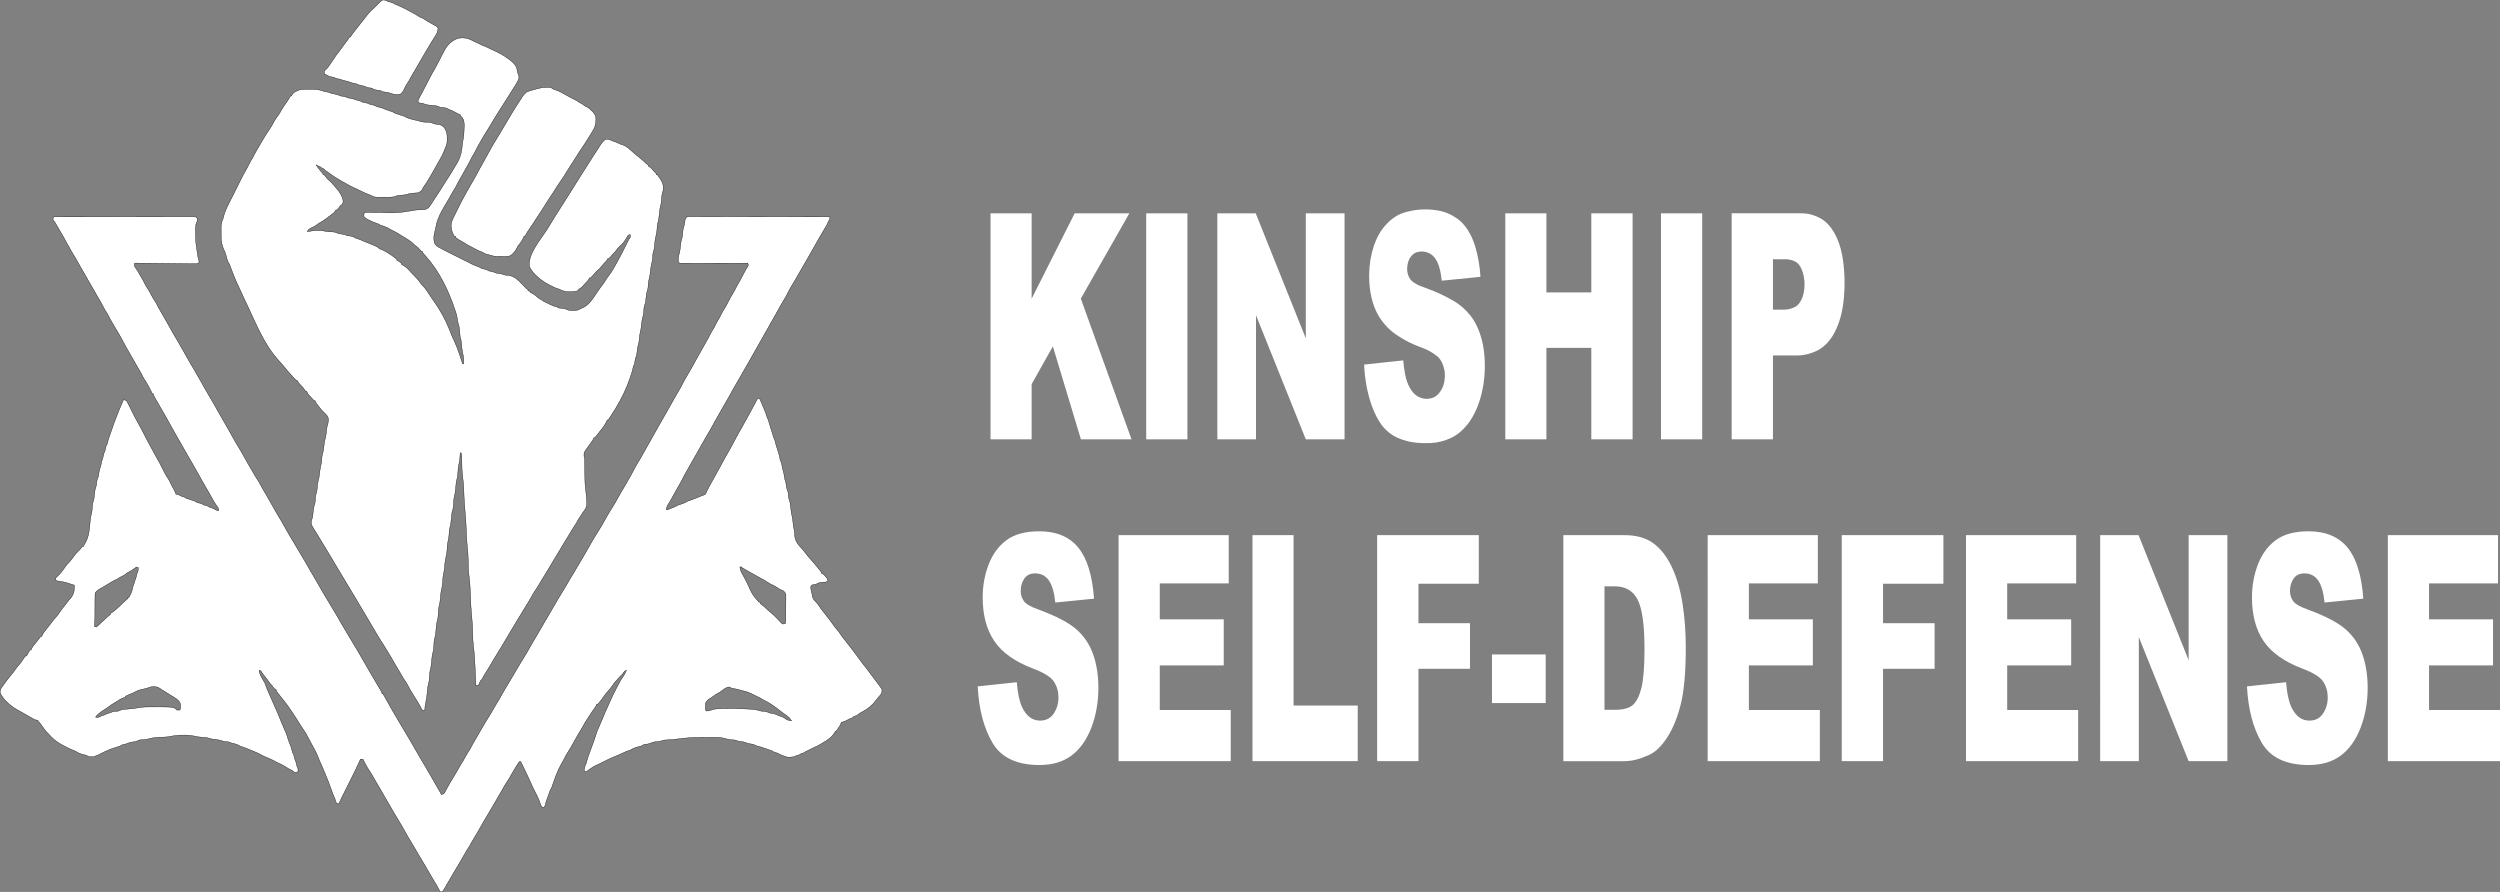 <svg xmlns:inkscape="http://www.inkscape.org/namespaces/inkscape" xmlns:sodipodi="http://sodipodi.sourceforge.net/DTD/sodipodi-0.dtd" xmlns="http://www.w3.org/2000/svg" xmlns:svg="http://www.w3.org/2000/svg" width="396.805mm" height="141.573mm" viewBox="49.597 -312.787 396.805 141.573" id="svg10" sodipodi:docname="logo..svg" inkscape:export-filename="logo.svg" inkscape:export-xdpi="96" inkscape:export-ydpi="96"><rect x="49.597" y="-312.787" width="396.805" height="141.573" fill="#808080" stroke="none"/><defs id="defs10"></defs><path style="fill:#ffffff;stroke:#000000;stroke-width:0;stroke-dasharray:none" d="m 276.675,-242.468 c 1.102,-0.045 2.197,-0.321 3.26,-0.823 1.047,-0.497 2.023,-1.353 2.867,-2.515 1.796,-2.521 2.708,-6.429 2.417,-10.356 -0.179,-2.614 -0.989,-4.984 -2.237,-6.543 -0.806,-0.993 -1.696,-1.771 -2.64,-2.308 -1.379,-0.801 -2.784,-1.461 -4.21,-1.975 l -0.938,-0.35 c -0.507,-0.171 -0.999,-0.446 -1.467,-0.818 -0.362,-0.289 -0.636,-0.823 -0.755,-1.473 -0.102,-0.915 0.109,-1.85 0.546,-2.412 0.341,-0.446 0.751,-0.713 1.18,-0.769 0.684,-0.15 1.38,-0.021 2.029,0.379 0.583,0.386 1.057,1.139 1.323,2.102 0.185,0.663 0.313,1.368 0.38,2.093 l 6.15,-0.612 c -0.103,-1.681 -0.386,-3.315 -0.834,-4.824 -0.62,-2.008 -1.639,-3.579 -2.876,-4.431 -0.985,-0.688 -2.025,-1.119 -3.086,-1.279 -1.827,-0.321 -3.672,-0.189 -5.478,0.39 -1.192,0.398 -2.314,1.263 -3.274,2.528 -1.499,2.028 -2.288,5.211 -2.095,8.45 0.121,2.296 0.774,4.417 1.815,5.896 0.733,1.031 1.559,1.857 2.445,2.447 1.294,0.877 2.631,1.557 3.996,2.032 l 0.306,0.124 c 0.772,0.283 1.523,0.716 2.237,1.291 0.566,0.47 0.986,1.329 1.154,2.36 0.139,1.082 -0.063,2.21 -0.534,2.977 -0.371,0.645 -0.851,1.079 -1.373,1.24 -0.809,0.288 -1.649,0.198 -2.431,-0.26 -0.913,-0.583 -1.62,-1.838 -1.923,-3.413 -0.148,-0.735 -0.251,-1.493 -0.306,-2.264 l -6.207,0.661 c 0.094,2.324 0.515,4.577 1.227,6.567 0.444,1.238 1.016,2.327 1.69,3.214 0.707,0.838 1.497,1.453 2.332,1.817 1.067,0.475 2.161,0.752 3.264,0.826 0.681,0.06 1.364,0.071 2.046,0.032 z m -63.336,-9.342 3.37,-6 4.452,14.754 h 8.035 l -8.051,-22.334 7.705,-13.54 h -8.677 l -6.834,13.557 v -13.557 h -6.525 v 35.874 h 6.525 z m 24.727,-27.12 h -6.539 v 35.874 h 6.539 z m 10.885,16.176 7.907,19.698 h 6.15 v -35.874 h -6.15 v 19.847 l -7.95,-19.847 h -6.092 v 35.874 h 6.136 z m 46.094,5.186 h 7.129 v 14.511 h 6.553 v -35.874 h -6.553 v 12.553 h -7.129 v -12.553 h -6.524 v 35.874 h 6.524 z m 24.727,-21.363 h -6.539 v 35.874 h 6.539 z m 11.23,22.562 h 3.572 c 1.163,0.035 2.322,-0.223 3.441,-0.765 0.902,-0.438 1.733,-1.223 2.429,-2.294 0.889,-1.428 1.495,-3.29 1.735,-5.328 0.299,-2.427 0.247,-4.94 -0.15,-7.325 -0.476,-2.771 -1.709,-4.984 -3.311,-5.945 -0.961,-0.571 -1.969,-0.874 -2.987,-0.895 l -0.436,-0.011 h -10.845 v 35.874 h 6.553 z m 0,-7.268 v -8.002 h 1.858 c 0.518,-0.018 1.035,0.08 1.538,0.294 0.359,0.143 0.688,0.447 0.954,0.881 0.726,1.29 0.873,3.23 0.364,4.791 -0.271,0.763 -0.696,1.332 -1.196,1.601 -0.622,0.316 -1.27,0.463 -1.92,0.434 z" id="path1"></path><path style="fill:#ffffff;stroke:#000000;stroke-width:0.015mm" d="m 110.933,-312.692 c 0.077,0.051 0.155,0.103 0.234,0.156 0.113,0.029 0.227,0.053 0.341,0.073 0.295,0.061 0.498,0.151 0.751,0.317 0.229,0.101 0.459,0.198 0.691,0.294 0.594,0.253 1.159,0.565 1.727,0.87 0.139,0.075 0.278,0.149 0.417,0.223 0.293,0.157 0.576,0.314 0.852,0.5 0.243,0.16 0.492,0.263 0.761,0.376 0.207,0.116 0.4,0.241 0.595,0.376 0.292,0.197 0.602,0.359 0.912,0.525 0.726,0.396 0.726,0.396 0.912,0.661 -0.019,0.481 -0.135,0.786 -0.395,1.185 -0.032,0.051 -0.063,0.101 -0.096,0.153 -0.065,0.103 -0.13,0.207 -0.196,0.31 -0.136,0.213 -0.269,0.429 -0.401,0.645 -0.051,0.082 -0.102,0.165 -0.154,0.249 -0.288,0.47 -0.564,0.947 -0.843,1.422 -0.1,0.171 -0.201,0.342 -0.302,0.513 -0.352,0.596 -0.699,1.194 -1.041,1.795 -0.221,0.387 -0.449,0.77 -0.677,1.152 -0.139,0.234 -0.271,0.467 -0.393,0.711 -0.096,0.191 -0.198,0.354 -0.322,0.527 -0.268,0.391 -0.466,0.81 -0.666,1.238 -0.128,0.235 -0.24,0.388 -0.446,0.557 -0.684,0.182 -1.319,0.038 -1.951,-0.234 -0.262,-0.047 -0.524,-0.083 -0.789,-0.115 -0.226,-0.041 -0.226,-0.041 -0.46,-0.197 -0.253,-0.045 -0.507,-0.074 -0.763,-0.105 -0.262,-0.054 -0.417,-0.146 -0.642,-0.286 -0.174,-0.035 -0.174,-0.035 -0.346,-0.039 -0.326,-0.027 -0.53,-0.126 -0.824,-0.273 -0.258,-0.066 -0.517,-0.122 -0.779,-0.176 -0.208,-0.051 -0.359,-0.118 -0.548,-0.214 -0.129,-0.03 -0.259,-0.056 -0.39,-0.078 -0.197,-0.034 -0.361,-0.063 -0.539,-0.154 -0.216,-0.107 -0.43,-0.147 -0.665,-0.198 -0.317,-0.068 -0.603,-0.151 -0.902,-0.273 -0.177,-0.043 -0.354,-0.078 -0.532,-0.112 -0.17,-0.044 -0.17,-0.044 -0.325,-0.123 -0.177,-0.087 -0.328,-0.112 -0.523,-0.141 -0.425,-0.078 -0.754,-0.254 -1.117,-0.483 -0.034,-0.2 -0.034,-0.2 0,-0.468 0.118,-0.141 0.25,-0.258 0.385,-0.382 0.253,-0.258 0.435,-0.559 0.63,-0.861 0.187,-0.289 0.384,-0.569 0.582,-0.85 0.098,-0.139 0.192,-0.281 0.285,-0.424 0.132,-0.194 0.275,-0.369 0.427,-0.547 0.128,-0.159 0.242,-0.324 0.358,-0.492 0.256,-0.372 0.528,-0.729 0.808,-1.083 0.147,-0.189 0.281,-0.373 0.401,-0.581 0.034,-0.054 0.068,-0.109 0.104,-0.165 0.051,0 0.103,0 0.156,0 0.03,-0.066 0.03,-0.066 0.06,-0.133 0.109,-0.203 0.238,-0.367 0.384,-0.545 0.398,-0.49 0.784,-0.987 1.167,-1.488 0.368,-0.479 0.739,-0.955 1.12,-1.424 0.04,-0.05 0.08,-0.099 0.121,-0.15 0.244,-0.295 0.508,-0.543 0.8,-0.789 0.197,-0.175 0.375,-0.362 0.557,-0.553 0.873,-0.88 0.873,-0.88 1.488,-0.693 z" id="path2"></path><path style="fill:#ffffff;stroke:#000000;stroke-width:0.015mm" d="m 136.134,-298.904 c 0.086,-10e-4 0.171,-0.003 0.26,-0.004 0.082,-5e-5 0.165,-8e-5 0.25,-1.6e-4 0.075,-2.3e-4 0.151,-4.7e-4 0.228,-7.1e-4 0.236,0.034 0.337,0.11 0.516,0.263 0.156,0.063 0.156,0.063 0.322,0.107 0.726,0.231 1.376,0.634 2.037,1.006 0.42,0.235 0.844,0.455 1.279,0.662 0.182,0.096 0.335,0.207 0.498,0.332 0.072,0.035 0.145,0.071 0.219,0.107 0.237,0.121 0.436,0.256 0.646,0.417 0.155,0.11 0.155,0.11 0.367,0.198 0.311,0.169 0.53,0.378 0.777,0.628 0.045,0.043 0.09,0.087 0.136,0.132 0.36,0.36 0.512,0.666 0.522,1.181 -0.021,0.762 -0.122,1.3 -0.561,1.94 -0.098,0.161 -0.196,0.322 -0.293,0.483 -0.081,0.13 -0.163,0.261 -0.244,0.391 -0.093,0.149 -0.185,0.298 -0.276,0.447 -0.309,0.501 -0.624,0.997 -0.962,1.479 -0.24,0.341 -0.46,0.687 -0.671,1.046 -0.162,0.266 -0.335,0.524 -0.509,0.782 -0.356,0.53 -0.692,1.069 -1.024,1.614 -0.386,0.629 -0.774,1.254 -1.203,1.855 -0.292,0.41 -0.565,0.828 -0.821,1.261 -0.154,0.26 -0.317,0.51 -0.493,0.756 -0.311,0.437 -0.591,0.893 -0.874,1.349 -0.442,0.712 -0.9,1.414 -1.367,2.11 -0.201,0.304 -0.397,0.611 -0.593,0.918 -0.205,0.32 -0.42,0.633 -0.639,0.945 -0.268,0.383 -0.508,0.77 -0.722,1.185 -0.051,0 -0.103,0 -0.156,0 -0.03,0.083 -0.03,0.083 -0.061,0.168 -0.101,0.238 -0.224,0.444 -0.363,0.661 -0.047,0.073 -0.093,0.147 -0.141,0.223 -0.137,0.197 -0.137,0.197 -0.263,0.323 -0.123,0.123 -0.176,0.233 -0.245,0.391 -0.254,0.528 -0.62,1.028 -1.112,1.356 -0.4,0.133 -0.828,0.096 -1.247,0.097 -0.165,8.8e-4 -0.331,0.003 -0.496,0.006 -0.584,0.005 -1.072,-0.035 -1.613,-0.258 -0.125,-0.029 -0.25,-0.056 -0.376,-0.078 -0.273,-0.057 -0.421,-0.136 -0.639,-0.312 -0.15,-0.055 -0.299,-0.11 -0.449,-0.165 -0.292,-0.116 -0.563,-0.266 -0.838,-0.416 -0.111,-0.06 -0.223,-0.12 -0.334,-0.18 -0.054,-0.029 -0.109,-0.059 -0.165,-0.089 -0.165,-0.087 -0.331,-0.169 -0.499,-0.251 -0.221,-0.109 -0.408,-0.231 -0.602,-0.383 -0.137,-0.077 -0.275,-0.151 -0.415,-0.224 -0.352,-0.19 -0.677,-0.384 -0.99,-0.634 0,-0.051 0,-0.103 0,-0.156 -0.077,-0.026 -0.155,-0.051 -0.234,-0.078 -0.238,-0.404 -0.438,-0.856 -0.468,-1.327 -0.011,-0.078 -0.011,-0.078 -0.023,-0.158 -0.06,-0.689 0.274,-1.271 0.569,-1.871 0.038,-0.078 0.038,-0.078 0.077,-0.158 0.153,-0.312 0.309,-0.622 0.467,-0.932 0.083,-0.163 0.164,-0.326 0.245,-0.49 0.027,-0.055 0.054,-0.11 0.082,-0.166 0.051,-0.103 0.102,-0.206 0.153,-0.309 0.193,-0.388 0.402,-0.767 0.615,-1.144 0.037,-0.066 0.074,-0.132 0.112,-0.2 0.122,-0.216 0.244,-0.433 0.366,-0.649 0.066,-0.117 0.066,-0.117 0.133,-0.236 0.322,-0.57 0.649,-1.138 0.981,-1.702 0.152,-0.261 0.299,-0.522 0.432,-0.794 0.191,-0.39 0.409,-0.764 0.624,-1.141 0.368,-0.646 0.726,-1.296 1.078,-1.951 0.35,-0.65 0.71,-1.291 1.098,-1.919 0.144,-0.234 0.287,-0.468 0.431,-0.703 0.074,-0.121 0.148,-0.242 0.223,-0.363 0.209,-0.341 0.411,-0.686 0.609,-1.034 0.437,-0.757 0.887,-1.506 1.341,-2.253 0.044,-0.073 0.089,-0.146 0.135,-0.222 0.423,-0.695 0.857,-1.382 1.312,-2.057 0.078,-0.119 0.151,-0.241 0.221,-0.365 0.141,-0.22 0.313,-0.386 0.502,-0.566 0.051,-0.051 0.103,-0.103 0.156,-0.156 0.185,-0.07 0.368,-0.135 0.556,-0.195 0.053,-0.017 0.106,-0.035 0.16,-0.052 0.273,-0.088 0.546,-0.17 0.825,-0.235 0.981,-0.245 0.981,-0.245 1.419,-0.244 z" id="path3"></path><path style="fill:#ffffff;stroke:#000000;stroke-width:0.015mm" d="m 124.823,-306.215 c 0.13,0.053 0.26,0.105 0.39,0.156 0.152,0.075 0.303,0.152 0.454,0.229 0.313,0.158 0.621,0.296 0.952,0.413 0.256,0.1 0.497,0.228 0.742,0.354 0.172,0.086 0.344,0.163 0.521,0.238 0.787,0.345 1.55,0.763 2.248,1.263 0.052,0.035 0.103,0.07 0.156,0.105 0.563,0.394 1.223,0.955 1.367,1.654 0.011,0.071 0.021,0.142 0.032,0.216 0.044,0.27 0.094,0.493 0.219,0.736 0.128,0.332 0.058,0.467 -0.059,0.8 -0.087,0.174 -0.18,0.344 -0.278,0.512 -0.027,0.047 -0.055,0.094 -0.083,0.142 -0.249,0.423 -0.515,0.836 -0.783,1.248 -0.192,0.295 -0.378,0.593 -0.563,0.892 -0.272,0.437 -0.549,0.871 -0.829,1.302 -0.641,0.988 -1.257,1.987 -1.852,3.003 -0.244,0.414 -0.493,0.823 -0.757,1.226 -0.245,0.375 -0.467,0.755 -0.677,1.151 -0.106,0.196 -0.22,0.386 -0.338,0.576 -0.216,0.354 -0.4,0.721 -0.582,1.093 -0.169,0.342 -0.358,0.666 -0.558,0.991 -0.123,0.21 -0.231,0.423 -0.338,0.642 -0.197,0.402 -0.413,0.791 -0.637,1.179 -0.161,0.278 -0.318,0.558 -0.47,0.841 -0.161,0.298 -0.329,0.591 -0.502,0.883 -0.232,0.394 -0.436,0.796 -0.637,1.206 -0.121,0.237 -0.266,0.451 -0.416,0.672 -0.069,0.125 -0.137,0.25 -0.205,0.376 -0.167,0.31 -0.34,0.615 -0.519,0.918 -0.136,0.229 -0.271,0.459 -0.405,0.689 -0.085,0.144 -0.17,0.287 -0.255,0.43 -0.605,1.019 -1.115,1.96 -1.347,3.128 -0.017,0.079 -0.034,0.159 -0.051,0.24 -0.025,0.121 -0.049,0.243 -0.07,0.365 -0.036,0.175 -0.036,0.175 -0.116,0.432 -0.144,0.551 -0.192,1.252 0.027,1.791 0.231,0.376 0.436,0.491 0.834,0.683 0.111,0.061 0.221,0.123 0.332,0.185 0.377,0.211 0.763,0.404 1.151,0.595 0.104,0.052 0.208,0.104 0.312,0.156 0.075,0.037 0.075,0.037 0.151,0.076 1.29,0.645 1.29,0.645 2.58,1.29 0.066,0.033 0.132,0.066 0.2,0.099 0.119,0.06 0.237,0.12 0.354,0.182 0.328,0.171 0.653,0.294 1.005,0.404 0.158,0.056 0.158,0.056 0.353,0.178 0.238,0.137 0.459,0.174 0.726,0.227 0.232,0.056 0.426,0.169 0.639,0.276 0.177,0.045 0.355,0.082 0.535,0.115 0.168,0.041 0.168,0.041 0.314,0.119 0.22,0.104 0.428,0.125 0.668,0.156 0.251,0.033 0.471,0.061 0.707,0.157 0.317,0.125 0.649,0.134 0.987,0.166 0.844,0.187 1.352,0.678 1.935,1.291 0.143,0.149 0.287,0.297 0.431,0.445 0.062,0.065 0.125,0.131 0.189,0.198 0.166,0.173 0.166,0.173 0.399,0.318 0,0.051 0,0.103 0,0.156 0.129,0.051 0.258,0.103 0.39,0.156 0,0.051 0,0.103 0,0.156 0.086,0.03 0.086,0.03 0.173,0.062 0.222,0.097 0.38,0.206 0.568,0.358 0.091,0.073 0.091,0.073 0.184,0.147 0.126,0.103 0.252,0.207 0.376,0.312 0.205,0.155 0.419,0.258 0.649,0.371 0.051,0.051 0.103,0.103 0.156,0.156 0.123,0.053 0.246,0.106 0.37,0.157 0.218,0.096 0.428,0.206 0.639,0.316 0.367,0.186 0.697,0.298 1.097,0.385 0.077,0.051 0.155,0.103 0.234,0.156 0.269,0.046 0.538,0.074 0.808,0.105 0.284,0.051 0.284,0.051 0.551,0.172 0.328,0.134 0.587,0.153 0.937,0.148 0.059,-2.9e-4 0.117,-8.8e-4 0.178,-0.001 0.443,-0.012 0.744,-0.101 1.115,-0.345 0.088,-0.034 0.177,-0.068 0.268,-0.102 0.972,-0.461 1.548,-1.349 2.119,-2.226 0.321,-0.492 0.667,-0.965 1.022,-1.432 0.182,-0.241 0.359,-0.475 0.502,-0.741 0.124,-0.218 0.249,-0.395 0.405,-0.59 0.46,-0.58 0.833,-1.209 1.181,-1.861 0.101,-0.188 0.203,-0.374 0.307,-0.559 0.198,-0.356 0.39,-0.715 0.58,-1.076 0.034,-0.064 0.067,-0.127 0.101,-0.193 0.362,-0.691 0.714,-1.387 1.052,-2.091 0.109,-0.209 0.109,-0.209 0.266,-0.365 0.013,-0.241 0.013,-0.241 0,-0.468 -0.15,0.013 -0.15,0.013 -0.312,0.078 -0.121,0.156 -0.121,0.156 -0.219,0.351 -0.329,0.579 -0.69,1.062 -1.209,1.48 -0.195,0.177 -0.338,0.384 -0.49,0.597 -0.148,0.198 -0.323,0.365 -0.5,0.537 -0.051,0.064 -0.103,0.129 -0.156,0.195 -0.17,0.212 -0.347,0.401 -0.546,0.585 -0.051,0 -0.103,0 -0.156,0 -0.021,0.046 -0.041,0.093 -0.062,0.141 -0.097,0.178 -0.194,0.283 -0.342,0.42 -0.213,0.205 -0.394,0.417 -0.571,0.654 -0.206,0.272 -0.418,0.482 -0.682,0.695 -0.207,0.18 -0.378,0.387 -0.556,0.595 -0.165,0.191 -0.332,0.368 -0.518,0.539 -0.051,0 -0.103,0 -0.156,0 -0.03,0.068 -0.03,0.068 -0.061,0.136 -0.178,0.328 -0.455,0.58 -0.71,0.849 -0.056,0.061 -0.112,0.121 -0.17,0.184 -0.082,0.087 -0.082,0.087 -0.166,0.176 -0.05,0.053 -0.099,0.106 -0.151,0.16 -0.148,0.135 -0.148,0.135 -0.317,0.216 -0.17,0.068 -0.17,0.068 -0.22,0.308 -0.872,0.243 -2.014,0.289 -2.828,-0.159 -0.153,-0.091 -0.153,-0.091 -0.406,-0.149 -0.311,-0.093 -0.578,-0.224 -0.865,-0.373 -0.167,-0.086 -0.335,-0.167 -0.505,-0.246 -1.06,-0.532 -2.668,-1.749 -3.121,-2.897 -0.305,-1.939 1.721,-4.235 2.722,-5.785 0.204,-0.317 0.401,-0.638 0.593,-0.962 0.243,-0.407 0.493,-0.809 0.742,-1.212 0.03,-0.048 0.06,-0.096 0.09,-0.146 0.402,-0.649 0.812,-1.293 1.228,-1.934 0.271,-0.418 0.537,-0.84 0.801,-1.263 0.257,-0.414 0.517,-0.826 0.778,-1.237 0.264,-0.418 0.527,-0.837 0.785,-1.258 0.271,-0.442 0.55,-0.879 0.831,-1.314 0.24,-0.372 0.477,-0.746 0.715,-1.12 0.182,-0.286 0.364,-0.572 0.546,-0.858 0.054,-0.084 0.108,-0.169 0.163,-0.256 0.148,-0.231 0.296,-0.462 0.446,-0.692 0.063,-0.098 0.126,-0.196 0.189,-0.294 0.935,-1.468 0.935,-1.468 1.466,-1.88 0.317,-0.042 0.532,0.004 0.815,0.146 0.215,0.103 0.402,0.179 0.634,0.244 0.27,0.079 0.491,0.187 0.739,0.318 0.168,0.085 0.168,0.085 0.422,0.141 0.559,0.176 0.996,0.555 1.426,0.943 0.222,0.199 0.449,0.392 0.676,0.584 0.043,0.037 0.087,0.074 0.132,0.112 0.268,0.226 0.539,0.447 0.814,0.664 0.265,0.21 0.505,0.43 0.741,0.673 0.072,0.056 0.145,0.113 0.219,0.171 0.056,0.047 0.113,0.093 0.171,0.141 0,0.051 0,0.103 0,0.156 0.046,0.02 0.092,0.039 0.139,0.059 0.194,0.109 0.299,0.223 0.441,0.394 0.162,0.193 0.325,0.377 0.507,0.551 0.161,0.166 0.161,0.166 0.161,0.322 0.051,0 0.103,0 0.156,0 0.137,0.186 0.265,0.372 0.39,0.566 0.035,0.053 0.07,0.106 0.107,0.161 0.388,0.591 0.498,0.973 0.44,1.692 -0.051,0.232 -0.113,0.458 -0.178,0.687 -0.063,0.281 -0.082,0.547 -0.095,0.835 -0.018,0.359 -0.052,0.679 -0.151,1.024 -0.123,0.439 -0.163,0.869 -0.2,1.322 -0.042,0.512 -0.106,0.976 -0.262,1.467 -0.062,0.254 -0.073,0.496 -0.085,0.757 -0.025,0.52 -0.121,0.995 -0.243,1.5 -0.113,0.482 -0.148,0.94 -0.169,1.436 -0.025,0.3 -0.104,0.549 -0.202,0.832 -0.068,0.262 -0.08,0.512 -0.093,0.782 -0.018,0.365 -0.052,0.692 -0.151,1.044 -0.114,0.409 -0.162,0.808 -0.2,1.229 -0.046,0.502 -0.125,0.966 -0.261,1.452 -0.059,0.262 -0.076,0.514 -0.09,0.782 -0.017,0.323 -0.046,0.601 -0.151,0.907 -0.127,0.369 -0.163,0.731 -0.2,1.117 -0.069,0.73 -0.069,0.73 -0.2,1.058 -0.145,0.366 -0.142,0.74 -0.158,1.127 -0.018,0.372 -0.086,0.675 -0.207,1.024 -0.096,0.358 -0.119,0.724 -0.155,1.092 -0.036,0.362 -0.093,0.705 -0.182,1.058 -0.089,0.352 -0.132,0.682 -0.151,1.044 -0.022,0.414 -0.093,0.767 -0.214,1.162 -0.073,0.288 -0.105,0.577 -0.137,0.872 -0.036,0.332 -0.071,0.645 -0.2,0.956 -0.097,0.239 -0.131,0.385 -0.151,0.634 -0.028,0.334 -0.136,0.586 -0.273,0.893 -0.044,0.173 -0.079,0.347 -0.115,0.521 -0.069,0.302 -0.174,0.591 -0.275,0.883 -0.036,0.108 -0.071,0.216 -0.107,0.324 -0.563,1.689 -1.314,3.225 -2.229,4.748 -0.039,0.065 -0.078,0.131 -0.118,0.198 -0.23,0.384 -0.469,0.76 -0.72,1.131 -0.067,0.099 -0.132,0.199 -0.196,0.3 -0.069,0.11 -0.144,0.216 -0.219,0.321 -0.051,0 -0.103,0 -0.156,0 -0.019,0.055 -0.039,0.109 -0.059,0.166 -0.354,0.815 -1.033,1.558 -1.58,2.253 -0.056,0.074 -0.112,0.148 -0.169,0.224 -0.047,0.055 -0.094,0.109 -0.143,0.166 -0.051,0 -0.103,0 -0.156,0 -0.019,0.056 -0.038,0.111 -0.058,0.169 -0.11,0.249 -0.247,0.432 -0.415,0.646 -0.27,0.355 -0.532,0.712 -0.78,1.083 -0.046,0.066 -0.046,0.066 -0.093,0.133 -0.212,0.322 -0.25,0.555 -0.214,0.935 0.026,0.077 0.051,0.155 0.078,0.234 0.009,0.134 0.013,0.269 0.015,0.404 0.001,0.082 0.003,0.165 0.004,0.249 10e-4,0.134 10e-4,0.134 0.003,0.27 0.001,0.092 0.003,0.183 0.004,0.278 0.005,0.294 0.009,0.588 0.013,0.882 0.005,0.386 0.011,0.771 0.017,1.157 10e-4,0.088 0.002,0.176 0.003,0.267 0.007,0.451 0.032,0.885 0.097,1.331 0.321,2.858 0.321,2.858 -0.468,3.902 -0.108,0.164 -0.215,0.328 -0.322,0.493 -0.051,0.074 -0.103,0.148 -0.156,0.225 -0.189,0.282 -0.345,0.577 -0.504,0.877 -0.135,0.245 -0.289,0.472 -0.447,0.703 -0.166,0.251 -0.32,0.508 -0.473,0.766 -0.268,0.45 -0.54,0.898 -0.816,1.344 -0.595,0.964 -1.185,1.93 -1.759,2.907 -0.637,1.085 -1.281,2.165 -1.943,3.234 -0.13,0.211 -0.257,0.423 -0.384,0.635 -0.269,0.45 -0.543,0.894 -0.839,1.327 -0.216,0.321 -0.398,0.654 -0.58,0.994 -0.234,0.424 -0.495,0.833 -0.751,1.244 -0.421,0.681 -0.837,1.366 -1.248,2.053 -0.109,0.182 -0.218,0.364 -0.328,0.547 -0.055,0.092 -0.055,0.092 -0.112,0.186 -0.109,0.182 -0.218,0.364 -0.327,0.546 -0.039,0.066 -0.079,0.131 -0.119,0.199 -0.09,0.15 -0.181,0.301 -0.271,0.451 -0.289,0.48 -0.576,0.961 -0.861,1.443 -0.04,0.068 -0.04,0.068 -0.081,0.137 -0.135,0.227 -0.269,0.455 -0.403,0.682 -0.456,0.772 -0.926,1.534 -1.4,2.296 -0.247,0.401 -0.482,0.808 -0.713,1.218 -0.179,0.316 -0.373,0.616 -0.579,0.915 -0.176,0.272 -0.323,0.559 -0.472,0.846 -0.101,0.173 -0.202,0.281 -0.343,0.42 -0.08,0.181 -0.158,0.363 -0.234,0.546 -0.051,0.051 -0.103,0.103 -0.156,0.156 -0.103,0 -0.206,0 -0.312,0 -0.002,-0.057 -0.005,-0.114 -0.007,-0.173 -0.023,-0.548 -0.047,-1.097 -0.072,-1.645 -0.013,-0.282 -0.025,-0.563 -0.037,-0.845 -0.051,-1.205 -0.122,-2.397 -0.272,-3.595 -0.078,-0.634 -0.113,-1.26 -0.117,-1.898 -0.008,-0.934 -0.053,-1.855 -0.153,-2.784 -0.116,-1.083 -0.162,-2.165 -0.2,-3.253 -0.037,-1.071 -0.085,-2.125 -0.231,-3.188 -0.1,-0.764 -0.109,-1.527 -0.123,-2.296 -0.015,-0.8 -0.059,-1.587 -0.153,-2.383 -0.097,-0.825 -0.139,-1.639 -0.154,-2.469 -0.022,-1.121 -0.119,-2.234 -0.219,-3.351 -0.096,-1.078 -0.162,-2.149 -0.184,-3.231 -0.016,-0.674 -0.085,-1.329 -0.177,-1.997 -0.11,-0.843 -0.125,-1.686 -0.14,-2.535 -0.001,-0.055 -0.002,-0.111 -0.003,-0.168 -0.003,-0.151 -0.005,-0.302 -0.007,-0.454 -0.011,-0.225 -0.039,-0.428 -0.09,-0.647 -0.051,0 -0.103,0 -0.156,0 -0.003,0.078 -0.006,0.157 -0.009,0.237 -0.023,0.516 -0.054,1.007 -0.186,1.509 -0.107,0.413 -0.141,0.801 -0.156,1.224 -0.015,0.398 -0.04,0.761 -0.151,1.146 -0.149,0.516 -0.176,1.036 -0.218,1.57 -0.04,0.481 -0.12,0.927 -0.243,1.394 -0.075,0.379 -0.087,0.758 -0.092,1.144 -0.009,0.319 -0.051,0.589 -0.151,0.894 -0.139,0.43 -0.171,0.847 -0.198,1.296 -0.032,0.547 -0.106,1.037 -0.26,1.563 -0.072,0.276 -0.084,0.526 -0.091,0.812 -0.015,0.39 -0.057,0.753 -0.156,1.132 -0.104,0.403 -0.138,0.777 -0.151,1.19 -0.02,0.578 -0.113,1.113 -0.243,1.675 -0.109,0.482 -0.147,0.94 -0.169,1.434 -0.022,0.278 -0.073,0.531 -0.139,0.802 -0.105,0.443 -0.14,0.864 -0.156,1.317 -0.018,0.494 -0.075,0.925 -0.214,1.402 -0.098,0.444 -0.119,0.896 -0.155,1.348 -0.04,0.481 -0.12,0.927 -0.243,1.394 -0.064,0.321 -0.078,0.635 -0.09,0.962 -0.015,0.397 -0.039,0.758 -0.151,1.141 -0.133,0.46 -0.165,0.915 -0.2,1.39 -0.041,0.555 -0.104,1.063 -0.261,1.599 -0.068,0.312 -0.078,0.619 -0.09,0.937 -0.015,0.4 -0.039,0.764 -0.151,1.151 -0.149,0.516 -0.176,1.036 -0.218,1.57 -0.04,0.483 -0.12,0.931 -0.243,1.399 -0.062,0.307 -0.077,0.606 -0.09,0.918 -0.015,0.384 -0.044,0.731 -0.151,1.102 -0.127,0.445 -0.164,0.882 -0.2,1.341 -0.046,0.59 -0.123,1.144 -0.26,1.721 -0.079,0.363 -0.108,0.728 -0.13,1.098 -0.103,0.026 -0.206,0.051 -0.312,0.078 -0.157,-0.189 -0.271,-0.38 -0.376,-0.6 -0.158,-0.32 -0.339,-0.621 -0.531,-0.922 -0.05,-0.08 -0.05,-0.08 -0.102,-0.161 -0.14,-0.222 -0.281,-0.444 -0.422,-0.666 -0.377,-0.591 -0.729,-1.175 -1.033,-1.808 -0.149,-0.286 -0.334,-0.539 -0.523,-0.799 -0.184,-0.267 -0.331,-0.549 -0.483,-0.836 -0.122,-0.222 -0.255,-0.434 -0.393,-0.647 -0.172,-0.267 -0.334,-0.534 -0.483,-0.815 -0.371,-0.693 -0.787,-1.361 -1.195,-2.034 -0.038,-0.063 -0.076,-0.126 -0.115,-0.19 -0.421,-0.695 -0.847,-1.384 -1.292,-2.064 -0.13,-0.205 -0.252,-0.412 -0.371,-0.622 -0.198,-0.347 -0.404,-0.689 -0.608,-1.033 -0.14,-0.235 -0.279,-0.471 -0.419,-0.706 -0.028,-0.046 -0.055,-0.093 -0.083,-0.14 -0.254,-0.429 -0.507,-0.858 -0.759,-1.288 -0.158,-0.27 -0.318,-0.538 -0.479,-0.806 -0.296,-0.493 -0.588,-0.988 -0.88,-1.484 -0.37,-0.627 -0.74,-1.252 -1.125,-1.87 -0.326,-0.528 -0.64,-1.062 -0.955,-1.597 -0.316,-0.536 -0.638,-1.067 -0.962,-1.598 -0.372,-0.609 -0.737,-1.221 -1.09,-1.84 -0.245,-0.429 -0.503,-0.85 -0.763,-1.27 -0.165,-0.268 -0.329,-0.536 -0.493,-0.805 -0.027,-0.045 -0.054,-0.089 -0.082,-0.135 -0.142,-0.234 -0.283,-0.467 -0.425,-0.701 -0.058,-0.096 -0.116,-0.191 -0.173,-0.287 -0.028,-0.046 -0.056,-0.092 -0.085,-0.14 -0.156,-0.258 -0.314,-0.514 -0.474,-0.769 -0.033,-0.053 -0.066,-0.106 -0.1,-0.161 -0.082,-0.132 -0.165,-0.263 -0.248,-0.395 -0.154,-0.312 -0.231,-0.605 -0.155,-0.951 0.021,-0.053 0.042,-0.105 0.064,-0.16 0.134,-0.395 0.173,-0.778 0.21,-1.19 0.042,-0.469 0.105,-0.885 0.261,-1.331 0.089,-0.332 0.087,-0.673 0.105,-1.015 0.023,-0.249 0.068,-0.459 0.141,-0.698 0.1,-0.328 0.138,-0.628 0.156,-0.971 0.018,-0.341 0.054,-0.647 0.146,-0.975 0.152,-0.547 0.211,-1.105 0.276,-1.668 0.049,-0.411 0.125,-0.787 0.241,-1.185 0.016,-0.175 0.028,-0.351 0.034,-0.527 0.02,-0.341 0.054,-0.644 0.156,-0.971 0.122,-0.397 0.163,-0.784 0.2,-1.195 0.043,-0.478 0.112,-0.91 0.256,-1.369 0.091,-0.374 0.122,-0.755 0.155,-1.138 0.032,-0.345 0.098,-0.637 0.213,-0.965 0.04,-0.218 0.04,-0.218 0.059,-0.434 0.011,-0.106 0.011,-0.106 0.023,-0.215 -0.007,-0.414 -0.17,-0.635 -0.463,-0.92 -0.038,-0.036 -0.076,-0.072 -0.116,-0.109 -0.272,-0.259 -0.523,-0.521 -0.751,-0.819 -0.09,-0.116 -0.09,-0.116 -0.181,-0.235 -0.061,-0.08 -0.122,-0.161 -0.184,-0.243 -0.061,-0.081 -0.123,-0.161 -0.186,-0.244 -0.15,-0.214 -0.15,-0.214 -0.228,-0.448 -0.077,-0.026 -0.155,-0.051 -0.234,-0.078 -0.129,-0.13 -0.129,-0.13 -0.263,-0.293 -0.162,-0.192 -0.32,-0.367 -0.502,-0.541 -0.176,-0.186 -0.235,-0.335 -0.327,-0.571 -0.077,-0.026 -0.155,-0.051 -0.234,-0.078 -0.106,-0.155 -0.21,-0.311 -0.312,-0.468 -0.181,-0.212 -0.376,-0.411 -0.568,-0.613 -0.29,-0.308 -0.29,-0.308 -0.29,-0.48 -0.047,-0.021 -0.093,-0.042 -0.141,-0.064 -0.172,-0.093 -0.273,-0.181 -0.404,-0.325 -0.042,-0.046 -0.084,-0.091 -0.127,-0.138 -0.044,-0.048 -0.087,-0.097 -0.132,-0.147 -0.045,-0.05 -0.091,-0.099 -0.137,-0.15 -0.129,-0.141 -0.257,-0.283 -0.385,-0.425 -0.055,-0.061 -0.109,-0.121 -0.166,-0.184 -0.234,-0.263 -0.455,-0.534 -0.673,-0.811 -0.233,-0.295 -0.479,-0.57 -0.736,-0.844 -0.352,-0.376 -0.673,-0.771 -0.985,-1.18 -0.062,-0.081 -0.062,-0.081 -0.125,-0.163 -0.494,-0.655 -0.923,-1.337 -1.324,-2.051 -0.044,-0.079 -0.089,-0.157 -0.134,-0.238 -0.493,-0.882 -0.939,-1.781 -1.359,-2.7 -0.128,-0.281 -0.259,-0.561 -0.39,-0.841 -0.319,-0.683 -0.636,-1.366 -0.946,-2.053 -0.133,-0.294 -0.272,-0.583 -0.42,-0.869 -0.089,-0.184 -0.169,-0.372 -0.249,-0.56 -0.102,-0.236 -0.212,-0.469 -0.322,-0.702 -0.048,-0.103 -0.096,-0.206 -0.144,-0.309 -0.091,-0.193 -0.181,-0.387 -0.272,-0.58 -0.234,-0.501 -0.453,-1.004 -0.652,-1.521 -0.031,-0.081 -0.063,-0.163 -0.095,-0.246 -0.066,-0.173 -0.133,-0.346 -0.199,-0.519 -0.088,-0.23 -0.177,-0.459 -0.267,-0.688 -0.035,-0.091 -0.035,-0.091 -0.072,-0.184 -0.073,-0.177 -0.073,-0.177 -0.226,-0.392 -0.148,-0.372 -0.25,-0.759 -0.351,-1.146 -0.085,-0.32 -0.198,-0.589 -0.351,-0.883 -0.252,-0.634 -0.402,-1.177 -0.403,-1.862 -2.35e-4,-0.059 -5.89e-4,-0.117 -8.84e-4,-0.178 -2.95e-4,-0.124 -5.9e-4,-0.247 -5.9e-4,-0.371 -1.57e-4,-0.188 -0.002,-0.375 -0.003,-0.562 -2.33e-4,-0.121 -2.95e-4,-0.241 -5.89e-4,-0.362 -5.9e-4,-0.055 -0.001,-0.111 -0.002,-0.168 0.002,-0.511 0.102,-0.954 0.332,-1.414 0.021,-0.09 0.042,-0.18 0.063,-0.273 0.256,-1.07 0.848,-2.103 1.341,-3.082 0.048,-0.097 0.097,-0.193 0.145,-0.29 0.212,-0.424 0.424,-0.849 0.636,-1.273 0.038,-0.077 0.038,-0.077 0.078,-0.155 0.052,-0.103 0.103,-0.207 0.155,-0.31 0.132,-0.264 0.263,-0.528 0.393,-0.792 0.275,-0.559 0.563,-1.103 0.883,-1.638 0.176,-0.305 0.328,-0.619 0.482,-0.935 0.142,-0.278 0.301,-0.542 0.467,-0.807 0.091,-0.155 0.174,-0.315 0.253,-0.476 0.216,-0.437 0.465,-0.854 0.712,-1.274 0.07,-0.12 0.07,-0.12 0.142,-0.242 0.769,-1.313 0.769,-1.313 1.156,-1.918 0.046,-0.072 0.092,-0.143 0.139,-0.217 0.122,-0.188 0.247,-0.373 0.373,-0.558 0.218,-0.323 0.401,-0.661 0.586,-1.004 0.217,-0.398 0.453,-0.77 0.731,-1.127 0.178,-0.232 0.319,-0.467 0.454,-0.727 0.216,-0.41 0.472,-0.776 0.746,-1.149 0.246,-0.338 0.464,-0.684 0.666,-1.05 0.03,-0.044 0.06,-0.087 0.09,-0.132 0.051,0 0.103,0 0.156,0 0.029,-0.068 0.029,-0.068 0.059,-0.137 0.229,-0.413 0.524,-0.555 0.956,-0.722 0.057,-0.028 0.115,-0.055 0.174,-0.084 0.278,-0.093 0.54,-0.095 0.83,-0.093 0.059,-1.6e-4 0.117,-3.3e-4 0.178,-4.7e-4 0.124,-8e-5 0.247,1.5e-4 0.371,8.2e-4 0.188,8.3e-4 0.375,10e-6 0.562,-10e-4 0.121,8e-5 0.241,3.2e-4 0.362,6.2e-4 0.055,-3.3e-4 0.111,-6.2e-4 0.168,-9.8e-4 0.469,0.004 0.881,0.101 1.326,0.256 0.277,0.089 0.553,0.14 0.839,0.19 0.185,0.044 0.185,0.044 0.336,0.122 0.204,0.099 0.39,0.121 0.614,0.151 0.378,0.058 0.678,0.164 1.029,0.317 0.219,0.045 0.438,0.082 0.659,0.115 0.196,0.041 0.333,0.108 0.511,0.197 0.136,0.029 0.273,0.053 0.41,0.073 0.328,0.055 0.617,0.135 0.924,0.261 0.16,0.06 0.319,0.101 0.486,0.139 0.288,0.073 0.288,0.073 0.522,0.229 0.142,0.031 0.285,0.056 0.429,0.078 0.285,0.043 0.419,0.071 0.663,0.234 0.126,0.029 0.253,0.053 0.38,0.073 0.315,0.058 0.517,0.149 0.79,0.317 0.175,0.045 0.35,0.08 0.527,0.115 0.256,0.059 0.483,0.168 0.722,0.275 0.374,0.142 0.75,0.277 1.132,0.4 0.195,0.068 0.195,0.068 0.429,0.224 0.101,0.039 0.204,0.075 0.307,0.107 0.061,0.02 0.123,0.04 0.186,0.06 0.069,0.022 0.138,0.044 0.209,0.067 0.166,0.053 0.332,0.107 0.497,0.161 0.078,0.025 0.156,0.05 0.236,0.076 0.203,0.075 0.203,0.075 0.437,0.231 0.592,0.23 1.207,0.389 1.832,0.502 0.197,0.044 0.197,0.044 0.412,0.125 0.375,0.111 0.745,0.106 1.134,0.113 0.409,0.014 0.693,0.104 1.071,0.275 0.168,0.027 0.338,0.048 0.507,0.063 0.487,0.07 0.747,0.178 1.053,0.561 0.361,0.559 0.448,1.035 0.429,1.692 2.3e-4,0.077 2.9e-4,0.155 5.9e-4,0.235 -0.006,0.463 -0.065,0.782 -0.274,1.194 -0.07,0.184 -0.14,0.367 -0.21,0.551 -0.201,0.515 -0.451,0.984 -0.732,1.459 -0.129,0.217 -0.251,0.436 -0.37,0.658 -0.354,0.654 -0.731,1.295 -1.107,1.936 -0.034,0.058 -0.068,0.116 -0.103,0.175 -0.094,0.16 -0.188,0.319 -0.283,0.478 -0.028,0.047 -0.055,0.094 -0.084,0.142 -0.122,0.205 -0.249,0.394 -0.398,0.58 -0.179,0.224 -0.294,0.46 -0.418,0.717 -0.167,0.237 -0.332,0.347 -0.588,0.483 -0.21,0.028 -0.395,0.043 -0.605,0.044 -0.431,0.014 -0.796,0.066 -1.202,0.209 -0.373,0.099 -0.756,0.125 -1.139,0.158 -0.058,0.005 -0.117,0.011 -0.177,0.016 -0.052,0.004 -0.104,0.008 -0.158,0.013 -0.175,0.033 -0.305,0.104 -0.464,0.184 -0.573,0.09 -1.142,0.09 -1.722,0.088 -0.088,3e-4 -0.177,5.9e-4 -0.268,8.9e-4 -1.241,-0.001 -1.241,-0.001 -1.834,-0.323 -0.099,-0.039 -0.198,-0.076 -0.298,-0.112 -0.641,-0.235 -1.246,-0.54 -1.854,-0.849 -0.173,-0.085 -0.348,-0.165 -0.526,-0.239 -0.371,-0.156 -0.718,-0.355 -1.069,-0.551 -0.101,-0.056 -0.101,-0.056 -0.204,-0.113 -0.192,-0.107 -0.384,-0.214 -0.576,-0.321 -0.05,-0.028 -0.1,-0.056 -0.152,-0.085 -0.313,-0.177 -0.619,-0.364 -0.921,-0.559 -0.047,-0.03 -0.094,-0.06 -0.142,-0.091 -0.378,-0.245 -0.742,-0.506 -1.102,-0.777 -0.16,-0.113 -0.314,-0.202 -0.492,-0.283 0,-0.051 0,-0.103 0,-0.156 -0.058,-0.021 -0.116,-0.042 -0.176,-0.063 -0.206,-0.089 -0.348,-0.193 -0.527,-0.327 -0.129,-0.054 -0.259,-0.106 -0.39,-0.156 -0.077,-0.051 -0.155,-0.103 -0.234,-0.156 0.162,0.283 0.341,0.536 0.546,0.79 0.053,0.066 0.106,0.132 0.161,0.201 0.143,0.177 0.143,0.177 0.288,0.311 0.098,0.103 0.098,0.103 0.098,0.259 0.077,0.026 0.155,0.051 0.234,0.078 0.106,0.128 0.106,0.128 0.215,0.288 0.196,0.273 0.401,0.473 0.661,0.683 0.204,0.178 0.374,0.379 0.549,0.585 0.09,0.106 0.182,0.21 0.276,0.312 0.557,0.608 1.265,1.562 1.265,2.424 -0.087,0.199 -0.191,0.363 -0.312,0.546 -0.051,0 -0.103,0 -0.156,0 -0.027,0.065 -0.027,0.065 -0.054,0.132 -0.132,0.232 -0.295,0.393 -0.493,0.571 -0.051,0 -0.103,0 -0.156,0 -0.016,0.044 -0.033,0.088 -0.049,0.133 -0.144,0.241 -0.343,0.382 -0.565,0.545 -0.045,0.034 -0.09,0.067 -0.136,0.102 -0.094,0.07 -0.187,0.14 -0.281,0.209 -0.131,0.097 -0.26,0.196 -0.389,0.296 -0.4,0.308 -0.794,0.584 -1.242,0.818 -0.161,0.084 -0.161,0.084 -0.337,0.237 -0.3,0.234 -0.64,0.38 -0.98,0.546 -0.299,0.156 -0.408,0.244 -0.546,0.546 0.063,-0.011 0.127,-0.022 0.192,-0.034 0.892,-0.144 1.852,-0.254 2.733,-0.005 0.341,0.068 0.691,0.07 1.038,0.077 0.392,0.014 0.668,0.111 1.03,0.275 0.173,0.034 0.347,0.062 0.522,0.083 0.309,0.038 0.529,0.09 0.805,0.229 0.234,0.043 0.468,0.074 0.704,0.105 0.25,0.055 0.408,0.149 0.622,0.286 0.165,0.065 0.165,0.065 0.332,0.112 0.309,0.098 0.598,0.219 0.892,0.353 0.189,0.084 0.379,0.161 0.571,0.237 1.681,0.667 1.681,0.667 2.029,1.014 0.067,0.021 0.134,0.043 0.203,0.065 0.334,0.115 0.617,0.281 0.919,0.462 0.059,0.035 0.118,0.07 0.178,0.106 0.392,0.235 0.764,0.484 1.119,0.772 0.057,0.04 0.113,0.079 0.172,0.12 0.046,0.038 0.093,0.075 0.141,0.114 0,0.051 0,0.103 0,0.156 0.063,0.027 0.063,0.027 0.127,0.054 0.25,0.138 0.442,0.3 0.654,0.493 0,0.051 0,0.103 0,0.156 0.044,0.02 0.087,0.04 0.132,0.06 0.509,0.272 0.96,0.679 1.315,1.131 0.156,0.187 0.33,0.354 0.503,0.526 0.738,0.782 0.738,0.782 1,1.161 0.159,0.244 0.159,0.244 0.351,0.419 0.523,0.536 0.918,1.192 1.33,1.815 0.187,0.282 0.377,0.562 0.572,0.838 0.952,1.351 1.751,2.8 2.361,4.336 0.04,0.101 0.04,0.101 0.081,0.203 0.051,0.128 0.101,0.256 0.15,0.384 0.156,0.402 0.331,0.793 0.515,1.183 0.32,0.677 0.585,1.358 0.819,2.068 0.047,0.142 0.095,0.285 0.142,0.427 0.135,0.404 0.269,0.808 0.404,1.212 0.051,0 0.103,0 0.156,0 0.024,-0.652 0.011,-1.199 -0.172,-1.827 -0.102,-0.459 -0.128,-0.925 -0.161,-1.392 -0.029,-0.387 -0.09,-0.704 -0.213,-1.072 -0.045,-0.335 -0.064,-0.673 -0.088,-1.01 -0.035,-0.434 -0.114,-0.818 -0.248,-1.232 -0.07,-0.227 -0.103,-0.453 -0.132,-0.688 -0.051,-0.36 -0.122,-0.689 -0.248,-1.03 -0.06,-0.165 -0.116,-0.332 -0.171,-0.499 -0.98,-2.951 -2.477,-6.02 -4.575,-8.338 -0.09,-0.1 -0.179,-0.201 -0.268,-0.302 -0.038,-0.043 -0.077,-0.086 -0.117,-0.131 -0.083,-0.113 -0.083,-0.113 -0.083,-0.269 -0.077,-0.026 -0.155,-0.051 -0.234,-0.078 -0.103,-0.111 -0.103,-0.111 -0.21,-0.249 -0.215,-0.262 -0.446,-0.452 -0.725,-0.644 -0.158,-0.121 -0.158,-0.121 -0.341,-0.308 -0.221,-0.217 -0.449,-0.385 -0.704,-0.559 -0.045,-0.031 -0.09,-0.062 -0.137,-0.093 -0.302,-0.205 -0.608,-0.388 -0.927,-0.565 -0.132,-0.086 -0.264,-0.172 -0.395,-0.258 -0.422,-0.271 -0.858,-0.493 -1.309,-0.711 -0.22,-0.11 -0.427,-0.23 -0.637,-0.357 -0.357,-0.165 -0.716,-0.294 -1.091,-0.41 -0.157,-0.058 -0.157,-0.058 -0.391,-0.214 -0.095,-0.029 -0.19,-0.058 -0.288,-0.088 -0.371,-0.119 -0.715,-0.282 -1.063,-0.454 -0.054,-0.026 -0.108,-0.052 -0.164,-0.079 -0.293,-0.147 -0.545,-0.284 -0.748,-0.55 0.025,-0.493 0.025,-0.493 0.156,-0.624 0.127,-0.007 0.254,-0.008 0.38,-0.008 0.081,2.3e-4 0.163,5.9e-4 0.247,8.8e-4 0.134,8.9e-4 0.134,8.9e-4 0.271,0.002 0.139,5.9e-4 0.139,5.9e-4 0.28,8.8e-4 0.396,10e-4 0.792,0.003 1.188,0.006 2.678,0.107 2.678,0.107 5.3,-0.316 0.444,-0.114 0.886,-0.109 1.342,-0.119 0.614,-0.01 0.614,-0.01 1.119,-0.329 0.285,-0.384 0.549,-0.776 0.802,-1.181 0.176,-0.279 0.359,-0.552 0.542,-0.826 0.402,-0.601 0.797,-1.206 1.166,-1.829 0.175,-0.294 0.36,-0.579 0.551,-0.863 0.275,-0.408 0.531,-0.825 0.78,-1.249 0.076,-0.127 0.153,-0.254 0.229,-0.38 0.038,-0.064 0.076,-0.128 0.116,-0.194 0.087,-0.146 0.176,-0.291 0.266,-0.435 0.296,-0.487 0.501,-0.935 0.638,-1.487 0.039,-0.124 0.039,-0.124 0.079,-0.25 0.089,-0.343 0.125,-0.675 0.155,-1.028 0.033,-0.375 0.07,-0.739 0.158,-1.106 0.082,-0.347 0.11,-0.684 0.125,-1.04 0.003,-0.061 0.006,-0.122 0.009,-0.185 0.008,-0.176 0.014,-0.351 0.021,-0.527 0.003,-0.085 0.007,-0.17 0.01,-0.257 0.012,-0.558 0.019,-1.096 -0.366,-1.528 -0.063,-0.055 -0.126,-0.109 -0.19,-0.166 -0.026,-0.077 -0.051,-0.155 -0.078,-0.234 -0.179,-0.084 -0.179,-0.084 -0.39,-0.156 -0.136,-0.073 -0.271,-0.148 -0.405,-0.224 -0.346,-0.192 -0.693,-0.35 -1.063,-0.489 -0.171,-0.067 -0.171,-0.067 -0.323,-0.151 -0.254,-0.114 -0.513,-0.103 -0.788,-0.115 -0.23,-0.034 -0.23,-0.034 -0.48,-0.149 -0.359,-0.164 -0.726,-0.173 -1.116,-0.197 -0.512,-0.032 -0.901,-0.093 -1.366,-0.312 -0.178,-0.032 -0.178,-0.032 -0.337,-0.034 -0.288,-0.044 -0.288,-0.044 -0.397,-0.173 -0.07,-0.276 0.034,-0.408 0.168,-0.656 0.025,-0.048 0.05,-0.095 0.076,-0.144 0.055,-0.104 0.111,-0.208 0.167,-0.312 0.089,-0.165 0.177,-0.331 0.264,-0.497 0.128,-0.244 0.256,-0.488 0.385,-0.732 0.161,-0.306 0.321,-0.612 0.479,-0.919 0.044,-0.086 0.089,-0.172 0.135,-0.26 0.086,-0.167 0.173,-0.335 0.259,-0.502 0.227,-0.44 0.467,-0.867 0.725,-1.289 0.15,-0.253 0.28,-0.514 0.408,-0.778 0.302,-0.614 0.621,-1.217 0.946,-1.819 0.035,-0.068 0.07,-0.135 0.107,-0.205 0.491,-0.926 1.141,-1.633 2.161,-1.98 0.934,-0.228 1.758,-0.023 2.57,0.468 z" id="path4"></path><path id="path5" style="fill:#ffffff;stroke:#000000;stroke-width:0.015mm" d="m 159.235,-278.396 c -0.082,5.9e-4 -0.161,10e-4 -0.24,0.002 -0.208,-2.3e-4 -0.208,-1e-4 -0.382,0.039 -0.166,0.175 -0.228,0.284 -0.283,0.52 -0.04,0.313 -0.075,0.622 -0.166,0.925 -0.131,0.383 -0.193,0.724 -0.214,1.13 -0.013,0.255 -0.024,0.491 -0.09,0.737 -0.156,0.444 -0.219,0.859 -0.261,1.325 -0.03,0.339 -0.059,0.669 -0.14,1 -0.161,0.517 -0.24,0.997 -0.173,1.541 0.156,0.156 0.156,0.157 0.345,0.176 0.122,-2.3e-4 0.122,-2.8e-4 0.242,-5.9e-4 0.094,2.3e-4 0.186,2.8e-4 0.277,5.9e-4 0.155,-8.9e-4 0.309,-0.002 0.464,-0.002 0.285,2.5e-4 0.569,3e-5 0.854,-0.001 0.303,-10e-4 0.605,-10e-4 0.907,-10e-4 0.571,-2.9e-4 1.142,-10e-4 1.713,-0.003 0.655,-0.002 1.311,-0.003 1.966,-0.004 1.355,-0.002 2.711,-0.004 4.066,-0.008 0.085,-2.3e-4 0.085,-2.8e-4 0.169,-5.9e-4 0.054,0.184 0.054,0.184 0.078,0.39 -0.13,0.195 -0.251,0.393 -0.368,0.596 -0.041,0.071 -0.041,0.071 -0.081,0.141 -0.203,0.354 -0.395,0.711 -0.575,1.078 -0.141,0.289 -0.29,0.566 -0.458,0.839 -0.123,0.199 -0.238,0.397 -0.343,0.606 -0.189,0.39 -0.385,0.77 -0.611,1.14 -0.28,0.456 -0.539,0.914 -0.773,1.395 -0.177,0.365 -0.362,0.713 -0.585,1.053 -0.189,0.286 -0.351,0.574 -0.502,0.883 -0.143,0.294 -0.292,0.576 -0.464,0.854 -0.176,0.286 -0.33,0.576 -0.478,0.878 -0.074,0.15 -0.148,0.3 -0.224,0.449 -0.141,0.211 -0.285,0.415 -0.399,0.641 -0.343,0.71 -0.731,1.391 -1.12,2.076 -0.229,0.402 -0.457,0.804 -0.685,1.207 -0.045,0.079 -0.088,0.155 -0.131,0.232 -0.242,0.426 -0.481,0.853 -0.716,1.284 -0.157,0.289 -0.316,0.578 -0.476,0.866 -0.027,0.049 -0.054,0.096 -0.081,0.143 -0.22,0.392 -0.445,0.781 -0.674,1.167 -0.257,0.433 -0.508,0.863 -0.73,1.316 -0.13,0.276 -0.274,0.537 -0.431,0.797 -0.212,0.35 -0.416,0.704 -0.618,1.06 -0.064,0.114 -0.064,0.113 -0.127,0.225 -0.207,0.368 -0.415,0.736 -0.622,1.104 -0.55,0.979 -1.106,1.955 -1.665,2.929 -0.352,0.614 -0.709,1.225 -1.045,1.848 -0.214,0.397 -0.438,0.789 -0.663,1.18 -0.314,0.547 -0.624,1.096 -0.931,1.647 -0.33,0.594 -0.658,1.187 -1.02,1.762 -0.188,0.299 -0.356,0.599 -0.512,0.917 -0.156,0.32 -0.322,0.629 -0.503,0.936 -0.133,0.224 -0.265,0.448 -0.39,0.677 -0.159,0.297 -0.319,0.592 -0.495,0.88 -0.46,0.738 -0.894,1.488 -1.304,2.254 -0.224,0.42 -0.465,0.825 -0.718,1.227 -0.46,0.728 -0.906,1.464 -1.321,2.219 -0.328,0.61 -0.687,1.198 -1.056,1.783 -0.499,0.791 -0.982,1.587 -1.428,2.41 -0.227,0.422 -0.464,0.835 -0.711,1.245 -0.168,0.278 -0.337,0.555 -0.497,0.838 -0.136,0.239 -0.276,0.476 -0.419,0.712 -0.176,0.291 -0.354,0.581 -0.522,0.877 -0.117,0.207 -0.236,0.412 -0.363,0.613 -0.182,0.279 -0.363,0.558 -0.525,0.85 -0.198,0.373 -0.403,0.737 -0.627,1.094 -0.406,0.642 -0.797,1.291 -1.179,1.947 -0.078,0.134 -0.156,0.268 -0.234,0.402 -0.228,0.39 -0.455,0.78 -0.683,1.17 -0.242,0.415 -0.484,0.83 -0.726,1.244 -0.133,0.228 -0.266,0.457 -0.399,0.685 -0.085,0.145 -0.169,0.29 -0.254,0.435 -0.228,0.391 -0.456,0.782 -0.684,1.173 -0.07,0.12 -0.07,0.12 -0.138,0.237 -0.092,0.157 -0.184,0.315 -0.275,0.472 -0.263,0.452 -0.527,0.904 -0.797,1.351 -0.111,0.182 -0.218,0.364 -0.319,0.552 -0.221,0.421 -0.462,0.828 -0.713,1.231 -0.375,0.6 -0.745,1.202 -1.098,1.815 -0.372,0.649 -0.754,1.292 -1.14,1.932 -0.33,0.546 -0.659,1.093 -0.984,1.642 -0.032,0.055 -0.064,0.108 -0.095,0.162 -0.179,0.303 -0.356,0.606 -0.525,0.914 -0.191,0.356 -0.387,0.702 -0.607,1.042 -0.185,0.285 -0.356,0.573 -0.517,0.873 -0.131,0.243 -0.263,0.483 -0.41,0.717 -0.67,1.052 -1.304,2.126 -1.921,3.21 -0.135,0.238 -0.271,0.476 -0.41,0.712 -0.052,0.088 -0.052,0.088 -0.103,0.175 -0.069,0.117 -0.139,0.235 -0.208,0.352 -0.189,0.315 -0.372,0.63 -0.534,0.96 -0.088,0.179 -0.178,0.346 -0.283,0.517 -0.186,0.281 -0.369,0.561 -0.533,0.855 -0.155,0.29 -0.308,0.578 -0.482,0.857 -0.229,0.354 -0.451,0.707 -0.651,1.078 -0.184,0.344 -0.379,0.68 -0.582,1.014 -0.294,0.483 -0.583,0.969 -0.871,1.455 -0.035,0.059 -0.069,0.116 -0.103,0.174 -0.228,0.385 -0.445,0.772 -0.649,1.171 -0.033,0.068 -0.065,0.134 -0.097,0.199 -0.143,0.197 -0.274,0.242 -0.503,0.313 -0.136,-0.222 -0.267,-0.447 -0.392,-0.675 -0.374,-0.681 -0.757,-1.354 -1.154,-2.022 -0.235,-0.393 -0.469,-0.786 -0.69,-1.187 -0.107,-0.195 -0.217,-0.386 -0.333,-0.576 -0.247,-0.392 -0.487,-0.785 -0.713,-1.189 -0.419,-0.754 -0.853,-1.498 -1.289,-2.243 -0.138,-0.235 -0.275,-0.471 -0.412,-0.706 -0.185,-0.318 -0.369,-0.635 -0.561,-0.949 -0.307,-0.489 -0.601,-0.984 -0.889,-1.485 -0.234,-0.407 -0.47,-0.814 -0.713,-1.216 -0.443,-0.733 -0.873,-1.473 -1.282,-2.227 -0.268,-0.495 -0.268,-0.495 -0.858,-1.522 h -0.156 c 0,-0.156 9e-5,-0.156 -0.076,-0.308 -0.036,-0.063 -0.072,-0.125 -0.107,-0.186 -0.04,-0.07 -0.079,-0.138 -0.118,-0.207 -0.043,-0.075 -0.086,-0.148 -0.128,-0.221 -0.272,-0.472 -0.546,-0.942 -0.834,-1.405 -0.216,-0.346 -0.421,-0.697 -0.62,-1.054 -0.308,-0.554 -0.626,-1.102 -0.946,-1.648 -0.213,-0.363 -0.428,-0.724 -0.633,-1.092 -0.184,-0.334 -0.373,-0.662 -0.573,-0.987 -0.372,-0.6 -0.734,-1.205 -1.092,-1.813 -0.22,-0.375 -0.439,-0.75 -0.668,-1.119 -0.253,-0.404 -0.496,-0.81 -0.726,-1.228 -0.337,-0.615 -0.689,-1.219 -1.057,-1.816 -0.202,-0.327 -0.4,-0.655 -0.592,-0.988 -0.131,-0.227 -0.263,-0.451 -0.4,-0.674 -0.278,-0.446 -0.549,-0.895 -0.813,-1.349 -0.038,-0.067 -0.076,-0.131 -0.113,-0.196 -0.174,-0.3 -0.347,-0.6 -0.515,-0.903 -0.175,-0.318 -0.354,-0.633 -0.542,-0.943 -0.252,-0.414 -0.499,-0.83 -0.738,-1.251 -0.592,-1.043 -1.196,-2.08 -1.814,-3.107 -0.151,-0.25 -0.301,-0.499 -0.448,-0.751 -0.169,-0.292 -0.338,-0.584 -0.512,-0.873 -0.483,-0.796 -0.953,-1.596 -1.405,-2.409 -0.273,-0.492 -0.545,-0.982 -0.844,-1.458 -0.544,-0.903 -0.544,-0.903 -1.058,-1.823 -0.212,-0.378 -0.426,-0.755 -0.641,-1.132 -0.041,-0.071 -0.08,-0.141 -0.12,-0.21 -0.245,-0.429 -0.492,-0.857 -0.742,-1.283 -0.125,-0.212 -0.247,-0.425 -0.364,-0.641 -0.146,-0.272 -0.287,-0.544 -0.456,-0.802 -0.261,-0.378 -0.493,-0.765 -0.716,-1.166 -0.141,-0.256 -0.28,-0.513 -0.435,-0.761 -0.453,-0.746 -0.453,-0.746 -0.872,-1.512 -0.296,-0.54 -0.595,-1.076 -0.919,-1.6 -0.232,-0.373 -0.456,-0.748 -0.674,-1.13 -0.039,-0.069 -0.077,-0.135 -0.114,-0.202 -0.327,-0.574 -0.652,-1.15 -0.967,-1.731 -0.258,-0.479 -0.53,-0.945 -0.812,-1.41 -0.286,-0.467 -0.559,-0.939 -0.82,-1.421 -0.303,-0.564 -0.609,-1.124 -0.942,-1.672 -0.138,-0.227 -0.273,-0.455 -0.408,-0.683 l -0.095,-0.16 c -0.17,-0.287 -0.339,-0.575 -0.499,-0.868 -0.249,-0.46 -0.505,-0.915 -0.769,-1.366 -0.302,-0.514 -0.607,-1.027 -0.896,-1.549 -0.101,-0.183 -0.203,-0.364 -0.309,-0.545 -0.038,-0.063 -0.075,-0.123 -0.112,-0.184 -0.075,-0.124 -0.149,-0.247 -0.224,-0.371 -0.117,-0.193 -0.231,-0.386 -0.34,-0.583 -0.205,-0.382 -0.416,-0.759 -0.636,-1.133 -0.129,-0.22 -0.257,-0.439 -0.379,-0.664 -0.214,-0.401 -0.438,-0.792 -0.673,-1.181 -0.452,-0.746 -0.886,-1.5 -1.31,-2.262 -0.263,-0.473 -0.527,-0.944 -0.795,-1.414 -0.041,-0.072 -0.081,-0.141 -0.12,-0.211 -0.181,-0.318 -0.363,-0.636 -0.552,-0.949 -0.167,-0.275 -0.33,-0.547 -0.477,-0.834 -0.168,-0.355 -0.337,-0.694 -0.561,-1.016 -0.179,-0.257 -0.33,-0.52 -0.475,-0.796 -0.166,-0.318 -0.326,-0.636 -0.52,-0.938 -0.219,-0.314 -0.406,-0.623 -0.575,-0.967 -0.146,-0.301 -0.299,-0.592 -0.473,-0.878 -0.146,-0.238 -0.287,-0.477 -0.42,-0.722 -0.152,-0.28 -0.324,-0.541 -0.502,-0.805 -0.05,-0.071 -0.098,-0.139 -0.146,-0.208 -0.101,-0.29 -0.101,-0.29 -0.02,-0.592 1.239,0.015 2.478,0.029 3.717,0.041 0.602,0.006 1.204,0.012 1.807,0.02 0.529,0.006 1.058,0.012 1.587,0.017 0.279,0.002 0.558,0.005 0.838,0.009 0.267,0.004 0.535,0.007 0.802,0.009 0.1,8.9e-4 0.198,10e-4 0.295,0.002 0.142,0.002 0.142,0.002 0.281,0.005 0.087,2.9e-4 0.171,5.9e-4 0.256,10e-4 0.241,0.003 0.358,0.012 0.551,-0.134 0.09,-0.125 0.091,-0.125 0.071,-0.274 -0.191,-0.708 -0.191,-0.708 -0.292,-1.436 -0.026,-0.174 -0.052,-0.348 -0.078,-0.522 -0.115,-0.639 -0.175,-1.252 -0.174,-1.902 8.85e-4,-0.103 0.002,-0.203 0.003,-0.303 2.95e-4,-0.616 -0.11,-1.446 0.172,-2.013 0.109,-0.217 0.102,-0.381 0.076,-0.62 -0.126,-0.172 -0.196,-0.228 -0.408,-0.264 -0.07,9e-5 -0.139,-4e-5 -0.207,0 -0.081,-5.8e-4 -0.16,-8.8e-4 -0.239,-0.001 -0.09,5.9e-4 -0.177,0.001 -0.264,0.002 -0.296,-8.8e-4 -0.592,-0.002 -0.888,-5.9e-4 -0.273,10e-4 -0.547,10e-4 -0.82,10e-4 -0.536,-5.9e-4 -1.071,-1.6e-4 -1.607,8.9e-4 -0.629,10e-4 -1.258,0.002 -1.887,0.002 -1.12,9e-5 -2.239,5.9e-4 -3.359,0.003 -1.092,0.002 -2.183,0.003 -3.275,0.004 -0.069,10e-6 -0.137,-2e-5 -0.204,0 -0.136,0 -0.271,-4e-5 -0.407,0 -0.069,10e-6 -0.136,-2e-5 -0.203,0 -0.069,10e-6 -0.136,5.9e-4 -0.203,5.9e-4 -1.043,2.6e-4 -2.087,5.9e-4 -3.13,10e-4 -0.377,3e-4 -0.754,8.9e-4 -1.131,0.001 -0.604,3e-4 -1.209,8.9e-4 -1.813,0.002 -0.276,5.8e-4 -0.553,8.8e-4 -0.829,0.001 -0.257,5e-5 -0.513,5.9e-4 -0.769,10e-4 -0.095,2.3e-4 -0.187,2.8e-4 -0.279,5.9e-4 -0.09,-7e-5 -0.178,7e-5 -0.265,0 -0.081,2.9e-4 -0.159,2.1e-4 -0.238,5.9e-4 -0.327,5.9e-4 -0.428,-0.044 -0.459,0.313 0.02,0.244 0.02,0.244 0.128,0.36 0.129,0.112 0.129,0.112 0.212,0.246 0.041,0.07 0.04,0.07 0.08,0.139 0.047,0.08 0.047,0.08 0.092,0.159 0.066,0.116 0.133,0.231 0.2,0.347 0.053,0.092 0.054,0.092 0.106,0.182 0.107,0.185 0.215,0.371 0.323,0.555 0.036,0.061 0.071,0.119 0.106,0.178 0.069,0.116 0.138,0.231 0.206,0.347 0.185,0.311 0.364,0.621 0.525,0.945 0.086,0.176 0.175,0.344 0.273,0.514 0.116,0.188 0.231,0.376 0.344,0.565 0.101,0.203 0.197,0.407 0.316,0.601 0.216,0.339 0.423,0.682 0.624,1.03 0.037,0.064 0.073,0.126 0.109,0.188 0.236,0.407 0.469,0.815 0.692,1.229 0.143,0.266 0.293,0.527 0.449,0.785 0.145,0.238 0.285,0.478 0.419,0.722 0.149,0.271 0.303,0.538 0.459,0.805 0.258,0.44 0.511,0.882 0.764,1.326 0.189,0.331 0.377,0.662 0.567,0.993 0.079,0.138 0.159,0.276 0.238,0.413 0.042,0.073 0.083,0.144 0.124,0.214 0.222,0.385 0.444,0.768 0.639,1.167 0.08,0.162 0.159,0.31 0.257,0.463 0.227,0.316 0.415,0.634 0.586,0.984 0.146,0.301 0.299,0.592 0.473,0.878 0.111,0.18 0.22,0.36 0.323,0.545 0.135,0.248 0.27,0.492 0.421,0.731 0.315,0.496 0.601,1 0.878,1.517 0.419,0.788 0.847,1.569 1.3,2.338 0.259,0.437 0.516,0.875 0.758,1.321 0.146,0.271 0.297,0.537 0.456,0.8 0.246,0.406 0.488,0.814 0.696,1.241 0.102,0.213 0.204,0.42 0.336,0.618 0.281,0.402 0.516,0.816 0.742,1.251 0.042,0.082 0.083,0.162 0.124,0.241 0.12,0.233 0.24,0.467 0.36,0.7 0.04,0.078 0.04,0.077 0.079,0.153 h 0.156 c 0,0.242 7e-6,0.242 1.102,2.126 0.247,0.421 0.497,0.841 0.734,1.269 0.992,1.799 2.006,3.586 3.027,5.368 0.098,0.171 0.196,0.342 0.294,0.514 0.22,0.388 0.441,0.775 0.666,1.16 0.047,0.081 0.094,0.16 0.14,0.239 0.097,0.166 0.194,0.332 0.291,0.498 0.31,0.527 0.614,1.057 0.905,1.595 0.257,0.478 0.511,0.955 0.792,1.42 0.341,0.563 0.667,1.136 0.988,1.712 0.044,0.079 0.086,0.156 0.129,0.233 0.089,0.16 0.179,0.32 0.268,0.48 0.234,0.423 0.463,0.835 0.758,1.22 0.175,0.217 0.267,0.377 0.285,0.663 -0.315,0.026 -0.314,0.025 -0.561,-0.142 -0.217,-0.133 -0.425,-0.221 -0.668,-0.298 -0.111,-0.033 -0.222,-0.068 -0.332,-0.107 -0.08,-0.053 -0.157,-0.105 -0.234,-0.156 -0.182,-0.052 -0.364,-0.104 -0.546,-0.156 -0.207,-0.106 -0.403,-0.216 -0.628,-0.279 -0.155,-0.036 -0.31,-0.074 -0.465,-0.112 -0.234,-0.156 -0.234,-0.156 -0.42,-0.232 -0.073,-0.026 -0.143,-0.051 -0.214,-0.076 -0.282,-0.1 -0.564,-0.196 -0.849,-0.288 -0.105,-0.033 -0.209,-0.068 -0.312,-0.107 -0.08,-0.053 -0.157,-0.105 -0.234,-0.156 -0.271,-0.075 -0.509,-0.134 -0.751,-0.278 -0.094,-0.057 -0.093,-0.057 -0.185,-0.112 -0.207,-0.024 -0.206,-0.024 -0.39,-0.078 -0.027,-0.053 -0.052,-0.105 -0.078,-0.156 -0.078,-0.234 -0.078,-0.234 -0.152,-0.373 -0.164,-0.283 -0.32,-0.569 -0.464,-0.862 -0.222,-0.453 -0.432,-0.906 -0.72,-1.321 -0.174,-0.248 -0.315,-0.499 -0.449,-0.77 -0.581,-1.193 -0.581,-1.193 -2.195,-4.087 -0.235,-0.421 -0.463,-0.844 -0.676,-1.277 -0.457,-0.927 -0.953,-1.832 -1.457,-2.734 -0.177,-0.316 -0.349,-0.634 -0.51,-0.958 -0.025,-0.05 -0.049,-0.099 -0.073,-0.148 -0.138,-0.277 -0.275,-0.554 -0.412,-0.832 -0.029,-0.059 -0.057,-0.116 -0.085,-0.174 -0.055,-0.112 -0.111,-0.224 -0.166,-0.335 -0.125,-0.256 -0.253,-0.507 -0.398,-0.752 -0.16,-0.163 -0.29,-0.179 -0.514,-0.204 -0.494,1.112 -0.951,2.236 -1.375,3.377 -0.054,0.147 -0.054,0.147 -0.107,0.291 -0.191,0.517 -0.375,1.037 -0.546,1.561 -0.067,0.205 -0.133,0.41 -0.212,0.611 -0.112,0.284 -0.199,0.557 -0.261,0.857 -0.029,0.17 -0.029,0.171 -0.073,0.327 -0.156,0.234 -0.156,0.234 -0.197,0.391 -0.034,0.183 -0.071,0.364 -0.115,0.545 -0.139,0.319 -0.253,0.605 -0.317,0.946 -0.023,0.127 -0.047,0.254 -0.073,0.38 -0.075,0.188 -0.151,0.363 -0.193,0.562 -0.049,0.264 -0.092,0.524 -0.176,0.779 -0.096,0.261 -0.173,0.506 -0.219,0.781 -0.035,0.256 -0.069,0.51 -0.114,0.764 -0.147,0.34 -0.248,0.597 -0.273,0.966 -0.008,0.21 -0.025,0.397 -0.091,0.597 -0.133,0.369 -0.214,0.703 -0.246,1.093 -0.034,0.459 -0.061,0.906 -0.213,1.343 -0.111,0.318 -0.135,0.61 -0.151,0.946 -0.014,0.281 -0.028,0.546 -0.09,0.821 -0.122,0.426 -0.201,0.832 -0.239,1.273 -0.102,1.245 -0.167,2.529 -0.835,3.616 -0.124,0.192 -0.124,0.192 -0.219,0.374 -0.021,0.044 -0.041,0.087 -0.061,0.13 h -0.156 c -0.035,0.045 -0.069,0.088 -0.102,0.132 -0.244,0.3 -0.244,0.3 -0.522,0.571 -0.215,0.204 -0.396,0.399 -0.571,0.639 -0.259,0.374 -0.541,0.73 -0.834,1.078 -0.184,0.179 -0.36,0.348 -0.511,0.557 -0.434,0.634 -0.882,1.253 -1.45,1.775 -0.137,0.116 -0.137,0.117 -0.224,0.244 0.025,0.21 0.025,0.21 0.078,0.39 0.736,0.108 1.444,0.22 2.146,0.474 0.174,0.064 0.348,0.119 0.527,0.17 0.073,0.02 0.144,0.039 0.214,0.058 0.047,0.756 -0.028,1.341 -0.492,1.956 -0.112,0.122 -0.223,0.246 -0.326,0.375 -0.176,0.229 -0.351,0.457 -0.531,0.683 -0.35,0.44 -0.706,0.873 -1.011,1.346 -0.147,0.228 -0.303,0.431 -0.483,0.634 -0.243,0.27 -0.468,0.549 -0.689,0.837 -0.088,0.114 -0.176,0.228 -0.264,0.342 -0.044,0.057 -0.087,0.111 -0.13,0.166 -0.128,0.165 -0.256,0.331 -0.386,0.495 -0.071,0.089 -0.141,0.179 -0.211,0.268 -0.036,0.046 -0.07,0.09 -0.105,0.135 -0.182,0.229 -0.347,0.444 -0.467,0.713 -0.019,0.056 -0.037,0.111 -0.055,0.165 h -0.156 c -0.056,0.069 -0.057,0.069 -0.112,0.136 -0.079,0.113 -0.159,0.224 -0.243,0.333 -0.044,0.056 -0.086,0.111 -0.129,0.165 -0.099,0.127 -0.197,0.254 -0.297,0.38 -0.057,0.07 -0.113,0.138 -0.169,0.206 -0.057,0.069 -0.113,0.137 -0.168,0.204 -0.162,0.195 -0.281,0.356 -0.383,0.589 -0.03,0.087 -0.031,0.087 -0.06,0.172 h -0.156 c -0.032,0.043 -0.064,0.084 -0.095,0.126 -0.05,0.084 -0.05,0.084 -0.1,0.167 -0.101,0.167 -0.196,0.334 -0.285,0.508 -0.022,0.046 -0.044,0.091 -0.066,0.135 h -0.156 c -0.151,0.166 -0.28,0.339 -0.397,0.531 -0.18,0.303 -0.369,0.565 -0.608,0.825 -0.217,0.237 -0.409,0.476 -0.59,0.741 -0.202,0.297 -0.416,0.576 -0.644,0.854 -0.388,0.466 -0.76,0.939 -1.114,1.431 -0.054,0.075 -0.106,0.149 -0.159,0.222 l -0.142,0.195 c -0.064,0.091 -0.064,0.091 -0.127,0.18 -0.185,0.261 -0.257,0.474 -0.278,0.795 0.358,1.056 1.664,2.168 2.609,2.703 0.145,0.077 0.289,0.159 0.43,0.242 0.374,0.223 0.753,0.437 1.136,0.644 0.313,0.168 0.618,0.348 0.922,0.532 0.244,0.151 0.423,0.245 0.705,0.303 0.104,0.012 0.105,0.012 0.207,0.023 v 0.156 c 0.233,0.155 0.348,0.304 0.505,0.531 0.298,0.432 0.59,0.87 0.953,1.25 0.061,0.058 0.121,0.114 0.18,0.171 0.652,0.782 1.362,1.359 2.266,1.833 0.117,0.059 0.117,0.06 0.231,0.118 0.423,0.219 0.844,0.446 1.287,0.624 0.218,0.078 0.42,0.15 0.62,0.268 0.401,0.244 0.812,0.425 1.273,0.517 0.111,0.021 0.222,0.045 0.331,0.073 0.41,0.28 0.763,0.275 1.249,0.234 0.151,-0.079 0.151,-0.079 0.295,-0.129 0.238,-0.085 0.458,-0.167 0.676,-0.296 1.417,-0.704 1.417,-0.704 2.931,-1.185 0.105,-0.033 0.209,-0.068 0.312,-0.107 0.211,-0.159 0.211,-0.159 0.391,-0.197 0.288,-0.053 0.532,-0.109 0.799,-0.232 0.39,-0.14 0.39,-0.14 0.805,-0.195 0.254,-0.029 0.254,-0.029 0.502,-0.078 0.247,-0.126 0.429,-0.229 0.706,-0.263 0.451,-0.009 0.868,-0.043 1.305,-0.162 0.619,-0.17 1.204,-0.228 1.846,-0.243 0.506,-0.011 0.997,-0.022 1.494,-0.122 1.252,-0.262 2.755,-0.305 4.008,-0.034 0.352,0.083 0.68,0.138 1.04,0.155 0.396,0.016 0.77,0.03 1.149,0.158 0.283,0.099 0.555,0.149 0.854,0.182 0.398,0.043 0.783,0.077 1.161,0.218 0.263,0.101 0.499,0.135 0.78,0.156 0.211,0.01 0.367,0.016 0.558,0.107 0.189,0.098 0.189,0.099 0.623,0.195 0.254,0.056 0.452,0.109 0.677,0.239 0.186,0.116 0.186,0.117 0.35,0.18 0.378,0.114 0.744,0.248 1.109,0.397 0.071,0.029 0.14,0.058 0.209,0.086 0.237,0.098 0.475,0.196 0.712,0.295 0.076,0.032 0.151,0.064 0.225,0.095 0.297,0.125 0.592,0.251 0.874,0.407 0.368,0.211 0.733,0.384 1.129,0.537 0.402,0.154 0.781,0.33 1.158,0.538 0.142,0.08 0.285,0.158 0.429,0.234 0.366,0.152 0.703,0.317 1.043,0.52 0.275,0.167 0.551,0.334 0.83,0.494 0.156,0.078 0.312,0.156 0.468,0.234 0.21,0.18 0.323,0.303 0.599,0.342 0.18,-0.029 0.181,-0.029 0.337,-0.186 0.02,-0.234 0.031,-0.406 -0.075,-0.619 -0.087,-0.158 -0.087,-0.158 -0.122,-0.327 -0.054,-0.289 -0.115,-0.539 -0.232,-0.811 -0.096,-0.225 -0.152,-0.408 -0.2,-0.644 -0.032,-0.174 -0.032,-0.174 -0.073,-0.331 -0.159,-0.21 -0.159,-0.21 -0.195,-0.383 -0.072,-0.406 -0.193,-0.766 -0.351,-1.146 -0.138,-0.33 -0.268,-0.662 -0.371,-1.005 -0.086,-0.295 -0.173,-0.58 -0.288,-0.866 -0.066,-0.146 -0.132,-0.292 -0.197,-0.438 -0.027,-0.061 -0.054,-0.121 -0.081,-0.181 -0.247,-0.554 -0.479,-1.114 -0.702,-1.678 -0.04,-0.1 -0.039,-0.1 -0.078,-0.198 -0.039,-0.099 -0.04,-0.099 -0.078,-0.196 -0.117,-0.297 -0.244,-0.588 -0.374,-0.878 -0.068,-0.151 -0.136,-0.303 -0.203,-0.455 -0.04,-0.09 -0.079,-0.178 -0.118,-0.265 -0.041,-0.093 -0.082,-0.183 -0.122,-0.273 -0.042,-0.095 -0.083,-0.187 -0.124,-0.28 -0.181,-0.406 -0.363,-0.81 -0.539,-1.218 -0.079,-0.185 -0.158,-0.371 -0.241,-0.554 -0.135,-0.293 -0.254,-0.583 -0.351,-0.891 -0.056,-0.188 -0.117,-0.34 -0.216,-0.511 -0.129,-0.208 -0.251,-0.419 -0.369,-0.634 -0.042,-0.077 -0.042,-0.077 -0.083,-0.152 -0.219,-0.386 -0.342,-0.697 -0.38,-1.142 0.206,0.078 0.298,0.133 0.413,0.324 0.133,0.224 0.282,0.419 0.443,0.622 0.251,0.312 0.499,0.62 0.721,0.952 0.138,0.209 0.139,0.209 0.29,0.36 0.144,0.144 0.247,0.281 0.361,0.449 0.093,0.142 0.093,0.143 0.19,0.259 0.08,0.026 0.157,0.052 0.234,0.078 0.127,0.382 0.127,0.382 0.878,1.309 0.345,0.417 0.679,0.837 0.994,1.277 0.053,0.076 0.106,0.149 0.158,0.223 0.496,0.696 0.956,1.409 1.41,2.133 0.172,0.275 0.345,0.549 0.52,0.822 0.03,0.047 0.06,0.092 0.089,0.138 0.148,0.231 0.297,0.461 0.453,0.687 0.221,0.32 0.408,0.641 0.581,0.99 0.115,0.24 0.233,0.474 0.365,0.706 0.498,0.862 0.995,1.751 1.346,2.684 0.077,0.222 0.154,0.43 0.259,0.64 0.127,0.254 0.239,0.511 0.349,0.773 0.027,0.065 0.053,0.128 0.08,0.191 0.056,0.133 0.111,0.266 0.167,0.398 0.052,0.124 0.103,0.248 0.155,0.372 0.367,0.869 0.71,1.743 1.02,2.633 0.122,0.351 0.245,0.696 0.4,1.034 0.08,0.168 0.145,0.326 0.198,0.505 0.05,0.177 0.098,0.343 0.177,0.51 0.21,0.122 0.21,0.122 0.39,0.156 0.143,-0.344 0.298,-0.679 0.466,-1.012 0.052,-0.103 0.104,-0.206 0.156,-0.31 0.026,-0.051 0.051,-0.101 0.075,-0.151 0.206,-0.413 0.413,-0.826 0.62,-1.239 0.025,-0.05 0.049,-0.098 0.073,-0.147 0.052,-0.104 0.104,-0.208 0.156,-0.312 0.135,-0.27 0.27,-0.54 0.406,-0.81 0.475,-0.941 0.935,-1.889 1.364,-2.853 l 0.117,-0.268 h 0.39 c 0.109,0.224 0.222,0.445 0.337,0.666 0.04,0.074 0.077,0.145 0.116,0.217 0.11,0.206 0.225,0.407 0.354,0.602 0.242,0.358 0.471,0.72 0.687,1.095 0.214,0.376 0.428,0.753 0.65,1.124 0.234,0.388 0.463,0.778 0.687,1.171 0.338,0.595 0.678,1.188 1.026,1.777 0.157,0.266 0.315,0.532 0.467,0.802 0.286,0.523 0.593,1.031 0.901,1.541 0.54,0.894 1.087,1.786 1.583,2.705 0.104,0.194 0.21,0.387 0.321,0.577 0.24,0.396 0.476,0.792 0.712,1.191 0.042,0.071 0.083,0.14 0.123,0.208 0.18,0.306 0.361,0.611 0.542,0.917 0.132,0.225 0.265,0.449 0.397,0.674 0.065,0.111 0.065,0.11 0.129,0.219 0.252,0.427 0.504,0.853 0.76,1.277 0.309,0.511 0.608,1.028 0.903,1.547 0.261,0.46 0.525,0.917 0.805,1.366 0.195,0.309 0.37,0.621 0.537,0.946 0.104,0.211 0.103,0.211 0.214,0.371 0.16,0.072 0.16,0.072 0.312,0.078 0.221,-0.221 0.221,-0.222 0.966,-1.536 0.296,-0.523 0.594,-1.045 0.912,-1.556 0.258,-0.413 0.503,-0.832 0.746,-1.253 0.186,-0.323 0.371,-0.645 0.562,-0.965 0.2,-0.33 0.392,-0.661 0.575,-1.001 0.104,-0.196 0.204,-0.379 0.337,-0.557 0.116,-0.155 0.116,-0.155 0.22,-0.337 0.215,-0.41 0.443,-0.809 0.687,-1.203 0.182,-0.29 0.359,-0.582 0.528,-0.88 0.063,-0.112 0.127,-0.224 0.191,-0.336 0.038,-0.067 0.075,-0.132 0.113,-0.197 0.45,-0.789 0.896,-1.582 1.365,-2.361 0.453,-0.751 0.902,-1.502 1.335,-2.264 0.185,-0.327 0.37,-0.655 0.562,-0.977 0.163,-0.269 0.325,-0.538 0.477,-0.813 0.176,-0.336 0.358,-0.661 0.571,-0.975 0.346,-0.508 0.654,-1.034 0.946,-1.575 0.117,-0.22 0.237,-0.429 0.375,-0.636 0.17,-0.254 0.324,-0.515 0.479,-0.778 0.096,-0.168 0.193,-0.32 0.307,-0.478 h 0.234 c 0.353,0.682 0.681,1.375 1.005,2.072 0.023,0.05 0.046,0.099 0.069,0.147 0.189,0.407 0.381,0.813 0.56,1.225 0.116,0.276 0.241,0.545 0.377,0.812 0.396,0.778 0.828,1.564 1.097,2.396 0.093,0.293 0.093,0.292 0.249,0.527 0.156,0.063 0.156,0.063 0.312,0.078 0.156,-0.156 0.156,-0.156 0.209,-0.323 0.099,-0.415 0.221,-0.81 0.376,-1.208 0.118,-0.297 0.229,-0.593 0.327,-0.898 0.031,-0.102 0.066,-0.203 0.103,-0.302 0.156,-0.234 0.156,-0.234 0.231,-0.42 0.026,-0.073 0.051,-0.143 0.076,-0.214 0.076,-0.214 0.151,-0.428 0.222,-0.643 0.098,-0.301 0.202,-0.598 0.319,-0.893 0.055,-0.135 0.111,-0.27 0.166,-0.405 0.199,-0.516 0.418,-1.004 0.697,-1.483 0.154,-0.262 0.305,-0.523 0.442,-0.794 0.185,-0.383 0.375,-0.751 0.607,-1.108 0.37,-0.567 0.703,-1.156 1.026,-1.751 0.331,-0.615 0.689,-1.212 1.052,-1.81 0.119,-0.195 0.234,-0.39 0.343,-0.591 0.181,-0.34 0.364,-0.674 0.579,-0.994 0.174,-0.255 0.343,-0.512 0.508,-0.773 0.226,-0.356 0.453,-0.708 0.711,-1.042 0.132,-0.171 0.216,-0.303 0.307,-0.502 0.025,-0.079 0.024,-0.079 0.049,-0.156 h 0.156 c 0.305,-0.327 0.581,-0.685 0.837,-1.051 0.273,-0.403 0.565,-0.773 0.885,-1.139 0.208,-0.238 0.415,-0.471 0.595,-0.731 0.354,-0.572 0.806,-1.046 1.273,-1.527 0.131,-0.129 0.262,-0.259 0.39,-0.39 0.177,-0.31 0.302,-0.459 0.624,-0.624 -0.13,0.389 -0.339,0.748 -0.571,1.087 -0.376,0.534 -0.376,0.534 -1.05,1.846 -0.033,0.064 -0.065,0.126 -0.097,0.189 -0.305,0.593 -0.603,1.185 -0.864,1.799 -0.14,0.335 -0.285,0.666 -0.44,0.995 -0.179,0.379 -0.356,0.757 -0.511,1.147 -0.083,0.214 -0.167,0.427 -0.258,0.639 -0.057,0.131 -0.057,0.13 -0.113,0.258 -0.101,0.237 -0.201,0.474 -0.307,0.71 -0.251,0.559 -0.496,1.116 -0.668,1.705 -0.098,0.337 -0.211,0.666 -0.333,0.995 -0.053,0.143 -0.106,0.285 -0.159,0.427 -0.034,0.093 -0.035,0.093 -0.068,0.185 -0.048,0.129 -0.095,0.258 -0.143,0.388 -0.091,0.247 -0.182,0.495 -0.273,0.742 -0.163,0.435 -0.317,0.862 -0.434,1.312 -0.035,0.136 -0.072,0.271 -0.112,0.405 -0.227,0.427 -0.285,0.77 -0.312,1.248 0.13,0.003 0.26,0.003 0.39,0 1.057,-0.774 1.057,-0.774 2.267,-1.33 0.101,-0.05 0.202,-0.1 0.303,-0.15 0.052,-0.026 0.102,-0.051 0.152,-0.076 0.107,-0.053 0.215,-0.107 0.322,-0.161 0.387,-0.199 0.77,-0.391 1.175,-0.551 0.253,-0.099 0.503,-0.201 0.751,-0.312 0.161,-0.073 0.322,-0.145 0.485,-0.214 0.133,-0.056 0.265,-0.113 0.397,-0.171 0.255,-0.133 0.479,-0.238 0.756,-0.317 0.131,-0.037 0.13,-0.037 0.258,-0.073 0.428,-0.286 0.944,-0.464 1.44,-0.598 0.145,-0.033 0.289,-0.068 0.433,-0.104 0.182,-0.117 0.327,-0.226 0.543,-0.256 0.26,-0.019 0.491,-0.034 0.736,-0.128 0.364,-0.163 0.662,-0.261 1.062,-0.285 0.227,-0.012 0.429,-0.023 0.646,-0.088 0.461,-0.17 0.886,-0.207 1.373,-0.224 0.423,-0.01 0.829,-0.036 1.247,-0.109 2.193,-0.253 2.193,-0.254 4.405,-0.264 0.185,-8.9e-4 0.371,-0.002 0.557,-0.003 0.894,-0.011 1.801,-0.071 2.668,0.184 0.379,0.127 0.696,0.185 1.093,0.206 0.255,0.008 0.455,0.013 0.693,0.104 0.195,0.081 0.194,0.081 0.433,0.122 0.377,0.047 0.741,0.085 1.093,0.232 0.263,0.112 0.517,0.157 0.8,0.2 0.149,0.02 0.297,0.044 0.444,0.073 0.234,0.156 0.234,0.156 0.42,0.214 0.466,0.117 0.922,0.249 1.375,0.41 0.249,0.1 0.496,0.191 0.751,0.273 0.115,0.036 0.229,0.075 0.342,0.117 0.234,0.156 0.234,0.156 0.397,0.214 0.181,0.055 0.361,0.112 0.539,0.176 0.248,0.149 0.467,0.266 0.742,0.356 0.117,0.037 0.234,0.074 0.351,0.112 0.248,0.119 0.397,0.156 0.676,0.16 0.105,-0.008 0.207,-0.016 0.309,-0.023 0.31,-0.021 0.31,-0.021 0.576,-0.058 0.08,-0.053 0.157,-0.105 0.234,-0.156 0.182,-0.052 0.364,-0.104 0.546,-0.156 l 0.234,-0.156 0.468,-0.156 c 0.219,-0.152 0.219,-0.152 0.406,-0.245 0.066,-0.033 0.13,-0.065 0.194,-0.096 0.071,-0.035 0.14,-0.069 0.209,-0.103 0.125,-0.062 0.251,-0.125 0.376,-0.188 0.151,-0.076 0.301,-0.152 0.454,-0.225 0.317,-0.129 0.613,-0.268 0.907,-0.444 0.14,-0.087 0.28,-0.173 0.42,-0.258 0.784,-0.435 1.53,-0.938 1.975,-1.745 0.019,-0.043 0.036,-0.085 0.054,-0.128 h 0.156 c 0.077,-0.164 0.077,-0.164 0.2,-0.326 0.213,-0.293 0.402,-0.556 0.536,-0.894 0.015,-0.063 0.029,-0.124 0.044,-0.186 0.228,-0.034 0.409,-0.086 0.62,-0.182 0.235,-0.123 0.47,-0.245 0.707,-0.364 0.13,-0.052 0.26,-0.104 0.39,-0.156 0.103,-0.08 0.207,-0.158 0.312,-0.234 0.254,-0.081 0.446,-0.138 0.659,-0.302 0.197,-0.173 0.197,-0.173 0.434,-0.302 0.048,-0.027 0.093,-0.053 0.14,-0.079 0.087,-0.049 0.087,-0.049 0.173,-0.097 0.812,-0.456 1.472,-0.962 2.033,-1.712 0.187,-0.265 0.393,-0.506 0.605,-0.751 0.182,-0.205 0.182,-0.205 0.327,-0.424 0.064,-0.261 0.112,-0.449 0.022,-0.706 -0.032,-0.045 -0.064,-0.089 -0.096,-0.133 -0.038,-0.054 -0.074,-0.107 -0.111,-0.159 -0.043,-0.059 -0.086,-0.116 -0.128,-0.173 -0.328,-0.463 -0.667,-0.917 -1.014,-1.366 -0.188,-0.242 -0.374,-0.485 -0.554,-0.732 -0.204,-0.285 -0.407,-0.568 -0.628,-0.839 -0.281,-0.338 -0.556,-0.675 -0.811,-1.034 -0.41,-0.583 -0.836,-1.151 -1.271,-1.716 -0.12,-0.155 -0.24,-0.31 -0.359,-0.466 -0.277,-0.362 -0.553,-0.726 -0.839,-1.081 -0.197,-0.242 -0.395,-0.481 -0.569,-0.74 -0.23,-0.358 -0.477,-0.689 -0.753,-1.014 -0.189,-0.22 -0.368,-0.436 -0.531,-0.677 -0.16,-0.242 -0.33,-0.472 -0.506,-0.702 -0.044,-0.057 -0.086,-0.112 -0.128,-0.167 -0.331,-0.432 -0.667,-0.861 -1.005,-1.288 -0.226,-0.285 -0.443,-0.571 -0.639,-0.878 -0.123,-0.194 -0.247,-0.356 -0.403,-0.526 -0.269,-0.282 -0.541,-0.52 -0.636,-0.908 -0.044,-0.302 -0.044,-0.303 -0.084,-0.455 -0.106,-0.379 -0.204,-0.779 -0.194,-1.174 0.127,-0.243 0.127,-0.243 0.317,-0.285 0.182,-0.031 0.362,-0.062 0.542,-0.105 0.338,-0.225 0.706,-0.306 1.113,-0.316 0.302,0.008 0.422,0.022 0.682,-0.152 0.019,-0.2 0.019,-0.2 0,-0.39 -0.026,-0.026 -0.052,-0.052 -0.078,-0.078 -0.04,-0.047 -0.078,-0.093 -0.116,-0.138 -0.072,-0.085 -0.072,-0.085 -0.142,-0.168 -0.141,-0.168 -0.141,-0.168 -0.288,-0.317 -0.104,-0.051 -0.208,-0.103 -0.312,-0.156 -0.078,-0.234 -0.078,-0.234 -0.195,-0.395 -0.051,-0.063 -0.101,-0.124 -0.151,-0.186 -0.086,-0.106 -0.086,-0.106 -0.171,-0.209 -0.063,-0.076 -0.124,-0.151 -0.185,-0.225 -0.314,-0.383 -0.627,-0.766 -0.959,-1.134 -0.321,-0.35 -0.624,-0.706 -0.909,-1.085 -0.192,-0.256 -0.385,-0.501 -0.602,-0.737 -0.627,-0.659 -1.061,-1.209 -1.101,-2.135 -0.004,-0.311 -0.011,-0.573 -0.094,-0.874 -0.077,-0.263 -0.113,-0.498 -0.138,-0.769 -0.036,-0.402 -0.076,-0.8 -0.156,-1.195 -0.123,-0.527 -0.208,-1.038 -0.256,-1.576 -0.029,-0.38 -0.071,-0.722 -0.197,-1.083 -0.074,-0.206 -0.119,-0.368 -0.146,-0.588 -0.011,-0.348 -0.02,-0.664 -0.159,-0.987 -0.125,-0.289 -0.164,-0.571 -0.205,-0.883 -0.03,-0.259 -0.055,-0.485 -0.151,-0.728 -0.088,-0.197 -0.088,-0.198 -0.122,-0.437 -0.045,-0.341 -0.079,-0.672 -0.188,-0.999 -0.093,-0.276 -0.145,-0.549 -0.197,-0.835 -0.048,-0.262 -0.084,-0.505 -0.198,-0.746 -0.082,-0.141 -0.082,-0.141 -0.113,-0.307 -0.104,-0.627 -0.292,-1.224 -0.497,-1.825 -0.101,-0.293 -0.187,-0.579 -0.25,-0.882 -0.033,-0.175 -0.068,-0.315 -0.147,-0.475 -0.089,-0.168 -0.089,-0.168 -0.152,-0.375 -0.125,-0.423 -0.254,-0.843 -0.395,-1.261 -0.103,-0.303 -0.208,-0.605 -0.291,-0.915 -0.033,-0.141 -0.068,-0.281 -0.102,-0.422 -0.086,-0.171 -0.163,-0.333 -0.226,-0.515 -0.127,-0.401 -0.261,-0.795 -0.423,-1.183 -0.093,-0.216 -0.187,-0.431 -0.275,-0.649 -0.047,-0.115 -0.093,-0.23 -0.141,-0.345 -0.024,-0.058 -0.048,-0.114 -0.071,-0.171 -0.08,-0.202 -0.163,-0.38 -0.268,-0.571 -0.173,-0.075 -0.173,-0.075 -0.312,-0.078 -0.822,1.565 -1.665,3.12 -2.538,4.657 -0.457,0.802 -0.911,1.604 -1.335,2.425 -0.265,0.514 -0.541,1.019 -0.834,1.517 -0.341,0.58 -0.663,1.168 -0.98,1.761 -0.31,0.581 -0.624,1.159 -0.95,1.732 -0.337,0.591 -0.671,1.184 -0.989,1.785 -0.039,0.074 -0.076,0.146 -0.114,0.218 -0.128,0.243 -0.256,0.485 -0.376,0.732 -0.086,0.257 -0.092,0.357 -0.333,0.481 -0.213,0.065 -0.213,0.065 -0.428,0.155 -0.623,0.261 -1.243,0.532 -1.887,0.739 -0.107,0.033 -0.212,0.069 -0.317,0.107 -0.67,0.361 -0.67,0.361 -1.4,0.595 -0.107,0.033 -0.212,0.069 -0.317,0.107 -0.217,0.155 -0.218,0.155 -0.409,0.232 -0.259,0.1 -0.519,0.198 -0.773,0.312 -0.125,0.057 -0.252,0.109 -0.379,0.159 l -0.156,-0.078 c 0.032,-0.212 0.072,-0.378 0.172,-0.569 0.209,-0.328 0.407,-0.657 0.592,-0.999 0.21,-0.387 0.424,-0.772 0.641,-1.155 0.045,-0.079 0.088,-0.155 0.131,-0.232 0.164,-0.29 0.327,-0.58 0.493,-0.868 0.13,-0.215 0.251,-0.425 0.363,-0.65 0.322,-0.665 0.672,-1.308 1.046,-1.946 0.194,-0.33 0.384,-0.662 0.566,-0.999 0.101,-0.188 0.203,-0.374 0.313,-0.558 0.275,-0.449 0.533,-0.905 0.787,-1.366 0.339,-0.616 0.673,-1.234 1.038,-1.835 0.287,-0.469 0.56,-0.944 0.823,-1.426 0.401,-0.735 0.812,-1.465 1.225,-2.194 0.112,-0.197 0.223,-0.393 0.333,-0.591 0.385,-0.689 0.778,-1.373 1.178,-2.054 0.24,-0.406 0.483,-0.809 0.69,-1.232 0.116,-0.237 0.243,-0.464 0.381,-0.689 0.261,-0.423 0.512,-0.852 0.753,-1.287 0.295,-0.536 0.595,-1.069 0.907,-1.596 0.19,-0.319 0.377,-0.638 0.557,-0.963 0.167,-0.303 0.338,-0.604 0.511,-0.904 0.395,-0.687 0.785,-1.377 1.171,-2.069 0.35,-0.626 0.702,-1.251 1.058,-1.873 0.211,-0.367 0.421,-0.735 0.627,-1.105 0.114,-0.206 0.229,-0.412 0.346,-0.616 0.195,-0.338 0.39,-0.676 0.577,-1.018 0.23,-0.426 0.466,-0.848 0.705,-1.269 0.043,-0.075 0.084,-0.148 0.126,-0.221 0.187,-0.329 0.372,-0.658 0.572,-0.979 0.139,-0.219 0.273,-0.433 0.392,-0.664 0.389,-0.827 0.858,-1.611 1.33,-2.393 0.297,-0.491 0.581,-0.989 0.862,-1.49 0.247,-0.441 0.495,-0.881 0.756,-1.314 0.379,-0.628 0.739,-1.267 1.097,-1.908 0.391,-0.701 0.782,-1.402 1.183,-2.097 0.036,-0.062 0.07,-0.122 0.105,-0.182 0.172,-0.296 0.344,-0.593 0.52,-0.887 0.038,-0.063 0.074,-0.124 0.111,-0.186 0.071,-0.119 0.142,-0.238 0.213,-0.357 0.174,-0.287 0.33,-0.555 0.446,-0.871 0.019,-0.067 0.038,-0.131 0.056,-0.196 h 0.156 c 0.03,-0.182 0.056,-0.364 0.078,-0.546 -0.078,-0.078 -0.078,-0.078 -0.233,-0.088 -0.105,-1.5e-4 -0.105,-2.8e-4 -0.208,-5.9e-4 -0.121,-5.9e-4 -0.121,-5.9e-4 -0.239,-10e-4 -0.09,2e-5 -0.178,-1e-5 -0.266,0 -0.297,-8.8e-4 -0.593,-0.002 -0.89,-0.002 -0.274,-2.2e-4 -0.549,-3e-4 -0.823,-10e-4 -0.663,-0.002 -1.326,-0.003 -1.99,-0.004 -0.315,-2.9e-4 -0.631,-5.9e-4 -0.946,-10e-4 -1.043,-0.001 -2.085,-0.002 -3.127,-0.003 -0.271,-1.5e-4 -0.543,-2.9e-4 -0.814,-5.9e-4 -0.07,0 -0.137,4e-5 -0.205,0 -1.095,-5.9e-4 -2.191,-0.002 -3.286,-0.005 -1.128,-0.003 -2.256,-0.004 -3.384,-0.005 -0.632,-1.4e-4 -1.264,-5.9e-4 -1.897,-0.003 -0.543,-0.002 -1.087,-0.003 -1.63,-0.002 -0.277,2.9e-4 -0.555,5.9e-4 -0.833,-5.9e-4 -0.257,-0.001 -0.514,-0.002 -0.772,-0.001 -0.095,3e-4 -0.188,5.9e-4 -0.281,0.001 -0.134,-0.001 -0.134,-0.001 -0.265,-0.003 z m -87.944,55.602 c 0.08,0.026 0.157,0.052 0.234,0.078 0.01,0.251 0.037,0.468 -0.074,0.699 -0.082,0.159 -0.082,0.16 -0.126,0.33 -0.049,0.254 -0.098,0.494 -0.19,0.736 -0.027,0.063 -0.052,0.124 -0.078,0.186 -0.066,0.233 -0.125,0.467 -0.212,0.692 -0.088,0.22 -0.168,0.427 -0.211,0.661 -0.087,0.555 -0.302,0.977 -0.591,1.456 h -0.156 v 0.156 c -0.038,0.037 -0.075,0.074 -0.112,0.11 -0.232,0.191 -0.46,0.383 -0.672,0.595 -0.311,0.32 -0.63,0.626 -0.966,0.919 -0.05,0.043 -0.098,0.085 -0.147,0.127 -0.229,0.199 -0.445,0.391 -0.711,0.539 -0.042,0.017 -0.083,0.034 -0.124,0.051 v 0.156 c -0.058,0.048 -0.115,0.094 -0.171,0.141 -0.219,0.171 -0.219,0.171 -0.395,0.346 -0.176,0.176 -0.355,0.342 -0.542,0.507 -0.126,0.11 -0.25,0.221 -0.375,0.332 -0.071,0.068 -0.14,0.133 -0.208,0.199 -0.07,0.067 -0.139,0.131 -0.207,0.196 -0.179,0.183 -0.179,0.183 -0.365,0.307 -0.165,-0.027 -0.166,-0.027 -0.313,-0.078 0.056,-0.511 0.086,-1.014 0.081,-1.529 -0.009,-0.791 -0.008,-1.583 0.006,-2.373 0.002,-0.112 0.004,-0.224 0.006,-0.336 4.13e-4,-0.109 5.61e-4,-0.218 0.001,-0.327 0.002,-0.104 0.005,-0.205 0.007,-0.306 -0.005,-0.269 -0.006,-0.269 0.055,-0.513 0.199,-0.236 0.376,-0.381 0.639,-0.541 0.155,-0.084 0.308,-0.168 0.459,-0.257 0.375,-0.227 0.751,-0.452 1.128,-0.676 0.061,-0.036 0.119,-0.071 0.178,-0.106 0.28,-0.168 0.551,-0.335 0.855,-0.457 0.175,-0.07 0.175,-0.07 0.326,-0.182 0.304,-0.2 0.304,-0.2 0.634,-0.356 0.217,-0.103 0.413,-0.184 0.585,-0.352 0.114,-0.128 0.114,-0.127 0.296,-0.222 0.39,-0.2 0.751,-0.41 1.104,-0.67 0.179,-0.143 0.179,-0.143 0.351,-0.239 z m 95.75,0 h 0.312 c 0.026,0.08 0.052,0.157 0.078,0.234 0.168,-0.013 0.168,-0.013 0.336,0.103 0.132,0.082 0.267,0.162 0.403,0.237 0.298,0.16 0.596,0.321 0.888,0.492 0.383,0.226 0.767,0.447 1.161,0.654 0.383,0.201 0.76,0.402 1.118,0.645 0.181,0.125 0.351,0.233 0.546,0.336 0.337,0.158 0.685,0.301 0.99,0.515 0.252,0.19 0.482,0.332 0.776,0.451 0.175,0.059 0.174,0.059 0.336,0.156 0.195,0.204 0.303,0.333 0.35,0.614 -5.9e-4,0.126 -8.8e-4,0.125 -0.001,0.249 0,0.096 5.9e-4,0.19 5.9e-4,0.283 -0.002,0.153 -0.004,0.306 -0.005,0.459 -2.3e-4,0.215 -5.9e-4,0.43 -0.003,0.644 -0.003,0.279 -0.006,0.559 -0.007,0.838 -5.9e-4,0.218 -0.001,0.436 -0.003,0.655 l -0.002,0.312 c -5.9e-4,0.104 -8.8e-4,0.205 -0.001,0.305 -8.9e-4,0.095 -0.002,0.188 -0.003,0.28 -0.001,0.144 -0.005,0.289 -0.014,0.433 -0.083,0.095 -0.083,0.095 -0.26,0.137 -0.208,0.04 -0.208,0.04 -0.356,-0.079 -0.048,-0.051 -0.093,-0.1 -0.14,-0.15 -0.081,-0.084 -0.081,-0.084 -0.16,-0.166 -0.113,-0.123 -0.228,-0.244 -0.343,-0.365 -0.09,-0.093 -0.09,-0.093 -0.179,-0.184 -0.319,-0.329 -0.652,-0.634 -1.002,-0.93 -0.176,-0.149 -0.353,-0.297 -0.527,-0.449 -0.232,-0.233 -0.452,-0.445 -0.722,-0.634 -0.161,-0.108 -0.161,-0.108 -0.292,-0.225 l -0.078,-0.234 c -0.08,-0.026 -0.157,-0.052 -0.234,-0.078 -1.044,-1.249 -1.044,-1.249 -1.707,-2.755 -0.237,-0.518 -0.504,-1.012 -0.785,-1.507 -0.252,-0.431 -0.441,-0.774 -0.473,-1.278 z m -93.108,18.988 c 0.4,-0.013 0.797,0.088 1.126,0.337 0.046,0.036 0.09,0.071 0.134,0.106 0.297,0.167 0.585,0.336 0.868,0.527 0.207,0.14 0.415,0.274 0.629,0.403 0.557,0.333 1.197,0.65 1.507,1.245 0.057,0.354 0.126,0.772 -0.039,1.102 -0.156,0.003 -0.312,0.003 -0.468,0 -0.501,-0.501 -0.5,-0.501 -3.94,-0.507 -0.065,2e-5 -0.128,-2e-5 -0.191,0 -0.712,-0.004 -1.398,0.022 -2.1,0.154 -0.541,0.105 -1.071,0.165 -1.622,0.197 -0.411,0.023 -0.808,0.024 -1.188,0.197 -0.237,0.125 -0.237,0.125 -0.482,0.152 -0.208,0.011 -0.415,0.022 -0.623,0.041 -0.152,0.081 -0.152,0.081 -0.306,0.129 -0.237,0.076 -0.473,0.151 -0.704,0.245 -0.132,0.058 -0.263,0.115 -0.395,0.172 -0.157,0.05 -0.313,0.102 -0.468,0.156 -0.31,0.201 -0.485,0.26 -0.858,0.234 v -0.156 c 0.362,-0.386 0.771,-0.71 1.219,-0.99 0.262,-0.159 0.512,-0.321 0.756,-0.507 0.326,-0.249 0.657,-0.476 1.014,-0.678 0.157,-0.088 0.306,-0.179 0.454,-0.282 0.359,-0.253 0.687,-0.426 1.109,-0.552 0.065,-0.018 0.065,-0.017 0.129,-0.035 v -0.156 c 0.234,-0.105 0.468,-0.209 0.702,-0.312 0.181,-0.071 0.359,-0.141 0.533,-0.226 0.054,-0.028 0.107,-0.054 0.159,-0.081 0.107,-0.054 0.215,-0.107 0.322,-0.161 0.36,-0.18 0.692,-0.27 1.088,-0.351 0.248,-0.049 0.486,-0.091 0.722,-0.183 0.286,-0.131 0.599,-0.21 0.91,-0.22 z m 91.391,0.053 c 0.264,0.145 0.46,0.233 0.761,0.273 0.25,0.023 0.472,0.076 0.712,0.151 0.197,0.063 0.387,0.119 0.59,0.158 0.732,0.123 1.369,0.428 2.029,0.759 0.144,0.074 0.289,0.148 0.434,0.22 0.202,0.077 0.369,0.141 0.543,0.269 0.159,0.121 0.16,0.121 0.371,0.23 0.44,0.209 0.855,0.428 1.256,0.706 0.059,0.041 0.115,0.081 0.172,0.121 0.404,0.275 0.797,0.555 1.176,0.864 0.188,0.153 0.374,0.299 0.574,0.437 0.529,0.345 0.962,0.648 1.294,1.197 -0.304,-0.055 -0.603,-0.09 -0.863,-0.263 -0.295,-0.248 -0.657,-0.399 -1.02,-0.522 -0.076,-0.025 -0.15,-0.049 -0.224,-0.073 -0.301,-0.168 -0.555,-0.257 -0.892,-0.312 -0.145,-0.023 -0.29,-0.049 -0.434,-0.078 -0.351,-0.159 -0.617,-0.249 -1,-0.273 -0.223,-0.007 -0.426,-0.021 -0.639,-0.09 -0.591,-0.206 -1.175,-0.239 -1.794,-0.267 -0.125,-0.006 -0.25,-0.011 -0.375,-0.018 -0.876,-0.043 -1.753,-0.082 -2.63,-0.06 -0.066,0.002 -0.13,0.004 -0.194,0.006 -0.847,0.025 -1.895,-0.079 -2.697,0.234 -0.246,0.101 -0.472,0.136 -0.736,0.156 -0.182,-0.148 -0.182,-0.148 -0.177,-0.399 5.9e-4,-0.1 2.5e-4,-0.196 0.001,-0.293 -0.005,-0.288 -0.005,-0.288 0.02,-0.556 0.142,-0.387 0.468,-0.608 0.81,-0.814 0.205,-0.122 0.205,-0.122 0.351,-0.232 0.231,-0.178 0.446,-0.342 0.707,-0.475 0.239,-0.117 0.239,-0.117 0.396,-0.219 0.398,-0.27 0.99,-0.835 1.481,-0.835 z"></path><path style="fill:#ffffff;stroke:#000000;stroke-width:0;stroke-dasharray:none" d="m 204.778,-203.842 6.208,-0.661 c 0.134,1.713 0.408,3.018 0.821,3.915 0.672,1.452 1.632,2.178 2.881,2.178 0.931,0 1.649,-0.371 2.153,-1.113 0.504,-0.742 0.756,-1.603 0.756,-2.582 0,-0.93 -0.24,-1.762 -0.72,-2.496 -0.48,-0.734 -1.594,-1.427 -3.341,-2.08 -2.861,-1.093 -4.902,-2.545 -6.121,-4.356 -1.229,-1.811 -1.844,-4.119 -1.844,-6.925 0,-1.843 0.314,-3.585 0.943,-5.225 0.629,-1.64 1.575,-2.928 2.837,-3.866 1.263,-0.938 2.993,-1.407 5.192,-1.407 2.698,0 4.755,0.852 6.172,2.557 1.416,1.705 2.259,4.417 2.528,8.137 l -6.15,0.612 c -0.163,-1.615 -0.506,-2.79 -1.03,-3.524 -0.523,-0.734 -1.246,-1.101 -2.168,-1.101 -0.759,0 -1.33,0.273 -1.714,0.82 -0.384,0.547 -0.576,1.211 -0.576,1.994 0,0.571 0.158,1.085 0.475,1.542 0.307,0.473 1.037,0.914 2.189,1.321 2.852,1.044 4.895,2.1 6.128,3.169 1.234,1.069 2.132,2.394 2.693,3.977 0.562,1.582 0.843,3.353 0.843,5.31 0,2.3 -0.374,4.421 -1.123,6.362 -0.749,1.941 -1.796,3.414 -3.14,4.417 -1.344,1.003 -3.039,1.505 -5.084,1.505 -3.591,0 -6.078,-1.175 -7.461,-3.524 -1.383,-2.349 -2.165,-5.335 -2.348,-8.956 z m 22.361,-24.006 h 17.485 v 7.659 h -10.946 v 5.702 h 10.154 v 7.317 h -10.154 v 7.072 h 11.263 v 8.124 h -17.802 z m 21.252,0 h 6.524 v 27.04 h 10.183 v 8.834 h -16.707 z m 19.792,0 h 16.131 v 7.708 h -9.578 v 6.265 h 8.181 v 7.243 h -8.181 v 14.658 h -6.553 z m 18.222,18.94 h 8.526 v 7.708 h -8.526 z m 11.333,-18.94 h 9.693 c 1.911,0 3.454,0.44 4.63,1.321 1.176,0.881 2.148,2.145 2.917,3.793 0.768,1.648 1.325,3.565 1.671,5.751 0.346,2.186 0.518,4.503 0.518,6.95 0,3.834 -0.257,6.807 -0.771,8.92 -0.514,2.113 -1.227,3.883 -2.139,5.31 -0.912,1.427 -1.892,2.378 -2.938,2.851 -1.431,0.653 -2.727,0.979 -3.889,0.979 h -9.693 z m 6.524,8.124 v 19.601 h 1.599 c 1.363,0 2.333,-0.257 2.909,-0.771 0.576,-0.514 1.027,-1.411 1.354,-2.692 0.326,-1.281 0.49,-3.357 0.49,-6.228 0,-3.801 -0.365,-6.403 -1.095,-7.806 -0.73,-1.403 -1.94,-2.104 -3.629,-2.104 z m 16.382,-8.124 h 17.485 v 7.659 h -10.946 v 5.702 h 10.154 v 7.317 h -10.154 v 7.072 h 11.263 v 8.124 h -17.802 z m 21.281,0 h 16.131 v 7.708 h -9.578 v 6.265 h 8.181 v 7.243 h -8.181 v 14.658 h -6.553 z m 19.72,0 h 17.485 v 7.659 h -10.946 v 5.702 h 10.154 v 7.317 h -10.154 v 7.072 h 11.263 v 8.124 h -17.802 z m 21.295,0 h 6.092 l 7.95,19.847 v -19.847 h 6.15 v 35.874 h -6.15 l -7.907,-19.698 v 19.698 h -6.136 z m 23.301,24.006 6.208,-0.661 c 0.134,1.713 0.408,3.018 0.821,3.915 0.672,1.452 1.632,2.178 2.881,2.178 0.931,0 1.649,-0.371 2.153,-1.113 0.504,-0.742 0.756,-1.603 0.756,-2.582 0,-0.93 -0.24,-1.762 -0.72,-2.496 -0.48,-0.734 -1.594,-1.427 -3.341,-2.08 -2.861,-1.093 -4.902,-2.545 -6.121,-4.356 -1.229,-1.811 -1.844,-4.119 -1.844,-6.925 0,-1.843 0.314,-3.585 0.943,-5.225 0.629,-1.64 1.575,-2.928 2.837,-3.866 1.263,-0.938 2.993,-1.407 5.192,-1.407 2.698,0 4.755,0.852 6.172,2.557 1.416,1.705 2.259,4.417 2.528,8.137 l -6.15,0.612 c -0.163,-1.615 -0.506,-2.79 -1.03,-3.524 -0.523,-0.734 -1.246,-1.101 -2.168,-1.101 -0.759,0 -1.33,0.273 -1.714,0.82 -0.384,0.547 -0.576,1.211 -0.576,1.994 0,0.571 0.158,1.085 0.475,1.542 0.307,0.473 1.037,0.914 2.189,1.321 2.852,1.044 4.894,2.1 6.128,3.169 1.234,1.069 2.132,2.394 2.693,3.977 0.562,1.582 0.843,3.353 0.843,5.31 0,2.3 -0.374,4.421 -1.123,6.362 -0.749,1.941 -1.796,3.414 -3.14,4.417 -1.344,1.003 -3.039,1.505 -5.084,1.505 -3.591,0 -6.078,-1.175 -7.461,-3.524 -1.383,-2.349 -2.165,-5.335 -2.348,-8.956 z m 22.361,-24.006 h 17.485 v 7.659 h -10.946 v 5.702 h 10.154 v 7.317 h -10.154 v 7.072 h 11.263 v 8.124 h -17.802 z" id="path10"></path></svg>